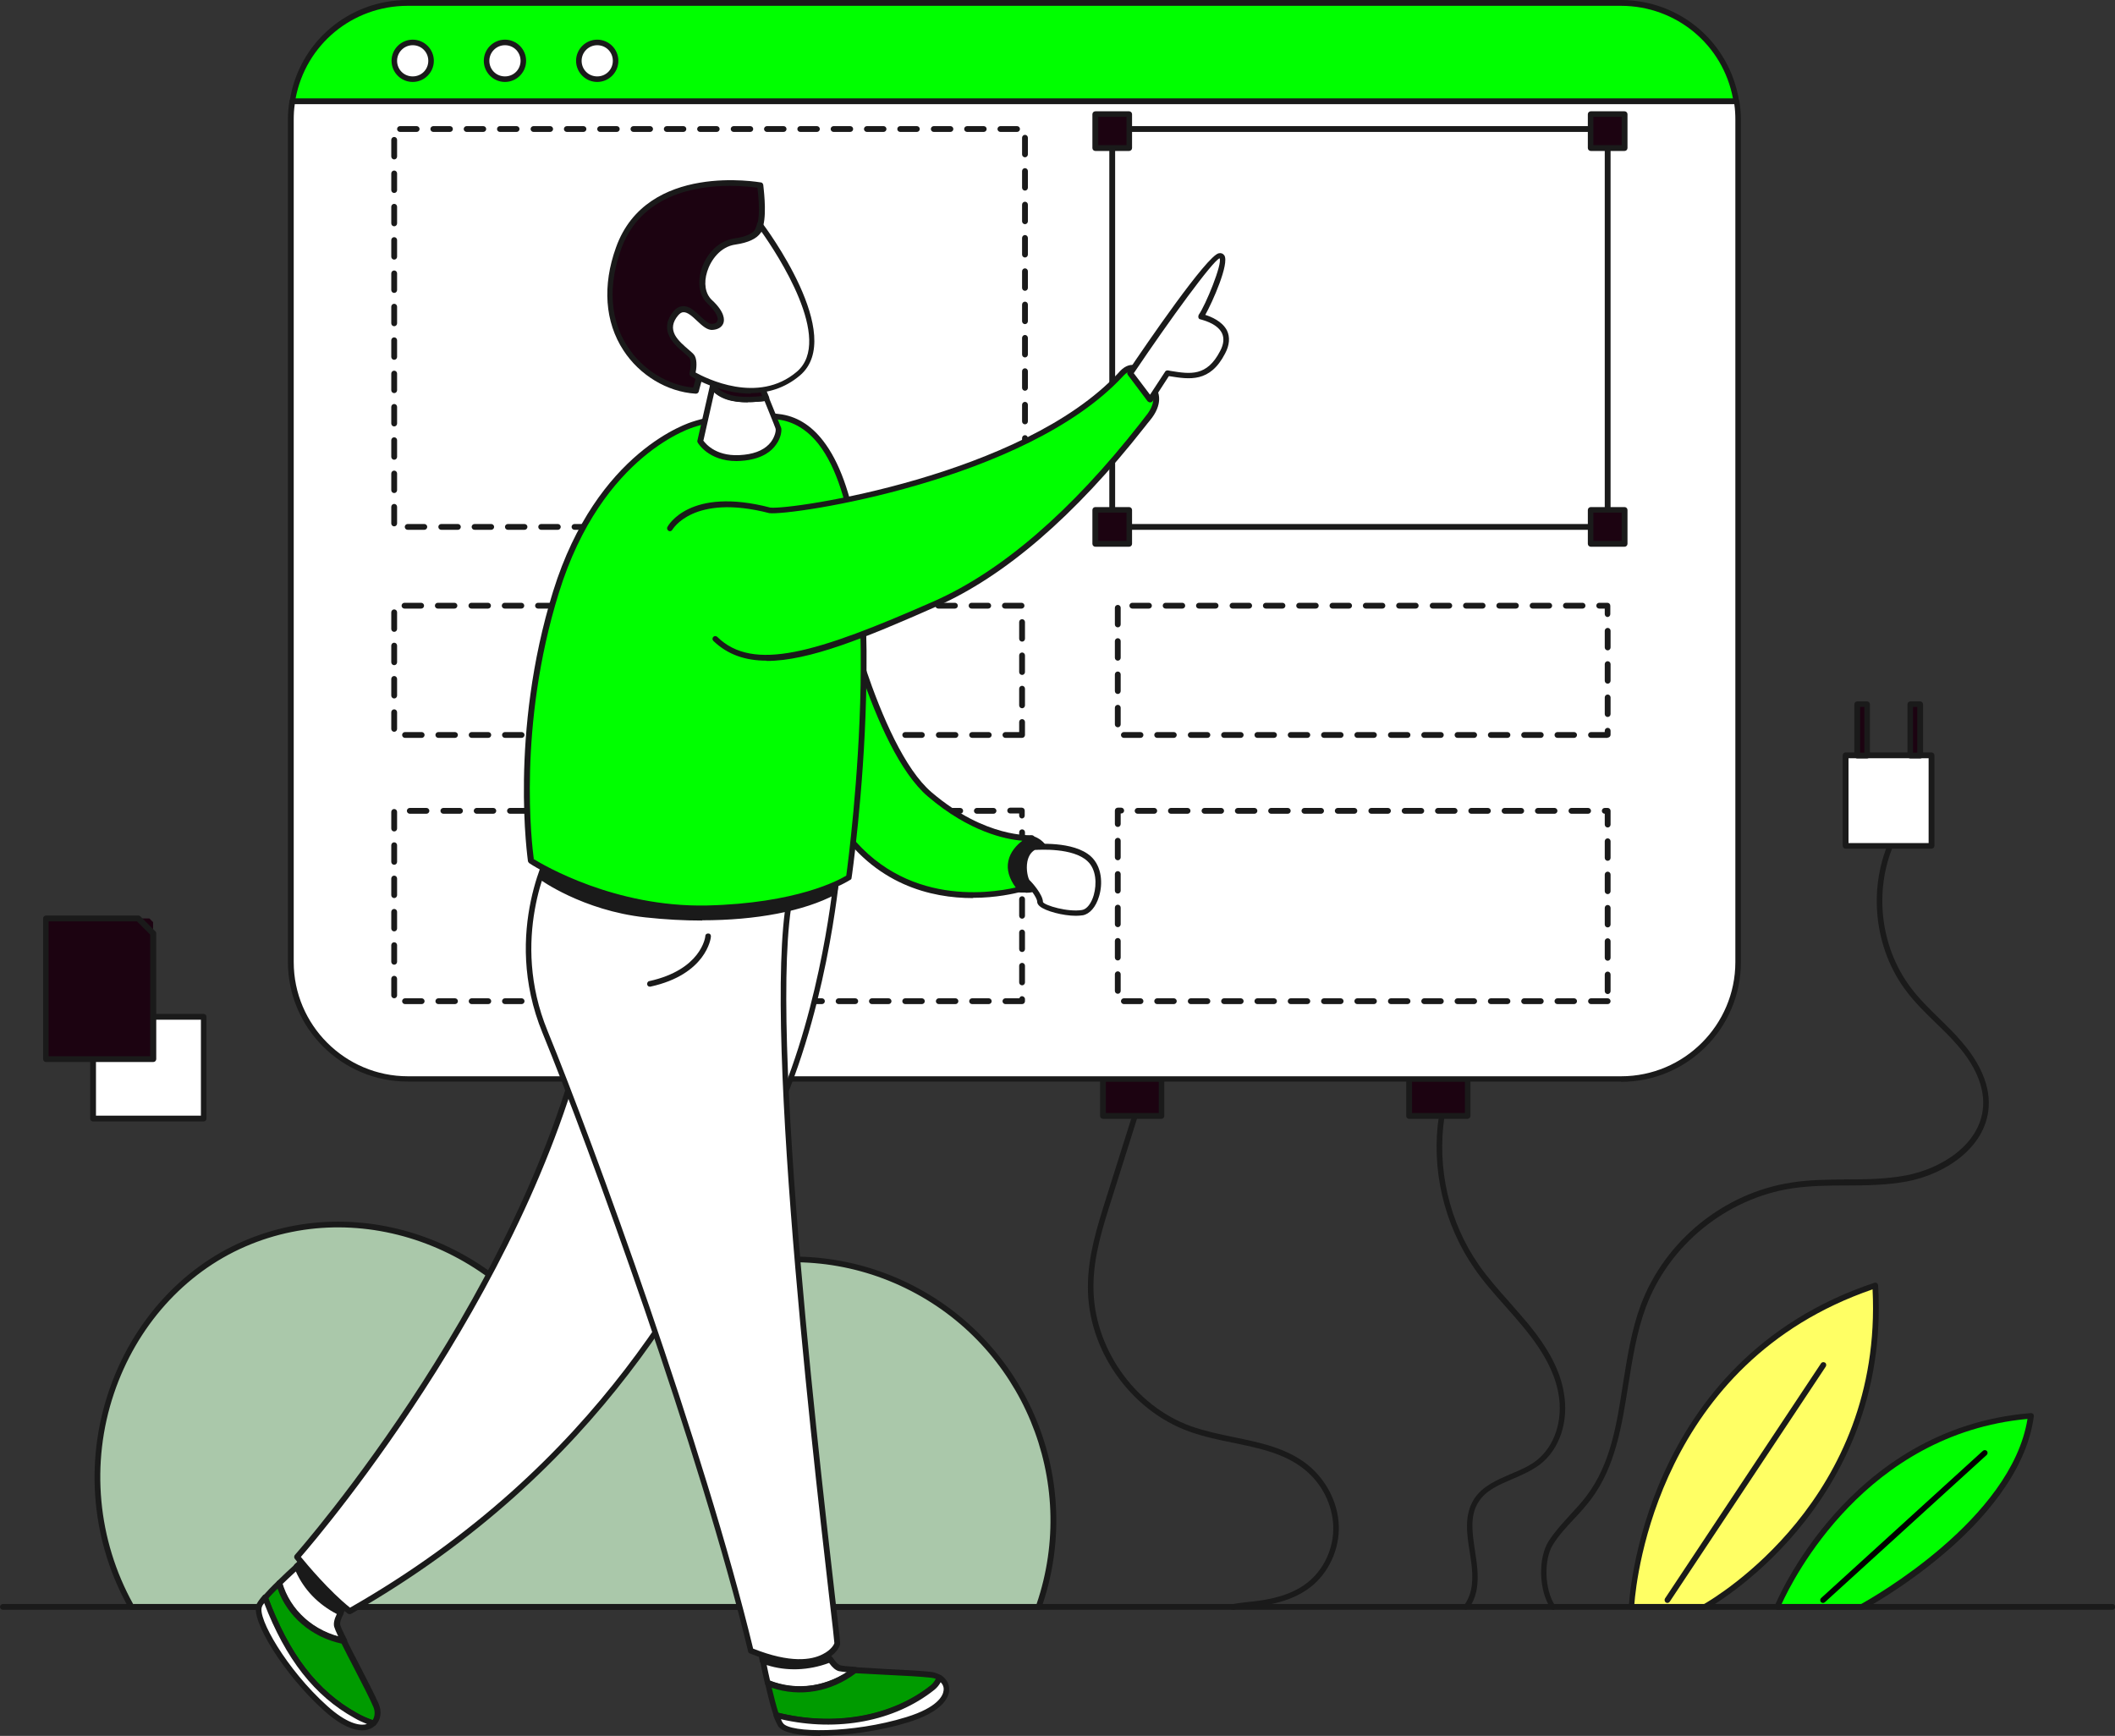<?xml version="1.0" encoding="UTF-8"?>
<svg id="Ebene_1" xmlns="http://www.w3.org/2000/svg" width="800" height="656.6" version="1.1" viewBox="0 0 800 656.6">
  <rect x="0" y="0" width="800" height="656.6" fill="#333333" stroke="none"/>
  <!-- Generator: Adobe Illustrator 29.3.0, SVG Export Plug-In . SVG Version: 2.1.0 Build 146)  -->
  <defs>
    <style>
      .st0 {
        fill: #1c0311;
      }

      .st1 {
        fill: lime;
      }

      .st2 {
        fill: #009b00;
      }

      .st3 {
        fill: #fff;
      }

      .st4 {
        fill: #aac8aa;
      }

      .st5 {
        fill: #ffff64;
      }

      .st6 {
        fill: #1a1a1a;
      }
    </style>
  </defs>
  <path class="st6" d="M798.9,608.9H1.1c-.6,0-1.1-.5-1.1-1.1s.5-1.1,1.1-1.1h797.9c.6,0,1.1.5,1.1,1.1s-.5,1.1-1.1,1.1Z"/>
  <g>
    <path class="st4" d="M49.7,607.8h343.1c16.5-47.2-5.2-99.8-50-121.6-44.3-21.5-98.5-6.7-125.8,34.7-22.9-49-79.9-69.9-124.7-50.5-49,21.2-71.8,85.6-42.6,137.4Z"/>
    <path class="st6" d="M392.9,608.9H49.7c-.4,0-.7-.2-.9-.5-14.1-24.9-16.9-54.8-7.7-82,8.7-25.9,27.3-46.7,50.9-56.9,46.3-20.1,102.1,2.1,125.3,49.3,27.9-40.7,81.7-55.1,126.1-33.5,45.5,22.1,67.3,75,50.5,122.9-.2.4-.6.7-1,.7ZM50.4,606.7h341.7c15.9-46.7-5.4-98-49.7-119.5-44-21.4-97.5-6.6-124.4,34.4-.2.3-.6.5-1,.5-.4,0-.7-.3-.9-.6-22.2-47.4-77.5-69.9-123.3-50-23.1,10-41.2,30.3-49.7,55.6-8.9,26.4-6.2,55.4,7.3,79.7Z"/>
  </g>
  <g>
    <path class="st6" d="M554.6,608.9c-.2,0-.4,0-.6-.2-.5-.3-.6-1-.2-1.5.9-1.2,1.6-2.6,2.1-4,1.7-5,.9-10.7,0-16.3-1.1-6.8-2.1-13.8,1.6-19.8,3.2-5,8.7-7.3,14-9.6,3.4-1.4,6.9-2.9,9.7-5.1,6.8-5.3,10.1-15.2,8.3-25.2-1.4-7.9-5.6-15.9-13.1-25-2.2-2.7-4.6-5.4-7-8.1-4-4.5-8.2-9.2-11.7-14.3-11.6-16.7-16.5-37.8-13.4-57.9l.3-1.6c.1-.6.7-1,1.2-.9.6,0,1,.7.9,1.2l-.3,1.6c-3,19.6,1.7,40.1,13,56.3,3.5,5,7.6,9.6,11.6,14.1,2.3,2.6,4.7,5.4,7,8.1,7.8,9.5,12.1,17.7,13.5,26,2,10.9-1.6,21.6-9.1,27.3-3.1,2.3-6.7,3.9-10.2,5.4-5.2,2.2-10.2,4.3-13,8.8-3.3,5.2-2.3,11.6-1.3,18.3.9,5.8,1.8,11.8,0,17.3-.5,1.6-1.3,3.1-2.3,4.5-.2.3-.5.4-.9.4Z"/>
    <path class="st6" d="M466.3,608.9c-.5,0-1-.4-1.1-.9-.1-.6.3-1.1.9-1.2,2-.4,3.8-.6,5.5-.8,7.6-.7,16.2-2.2,22.7-7.2,6.4-4.9,10.3-13.2,10-21.6-.3-8.1-4.3-16.1-10.9-21.4-7.6-6.1-17-8-27.1-10.1-5.5-1.1-11.1-2.3-16.4-4.2-22.4-8-38.6-31.1-38.4-54.9,0-11.7,3.6-22.9,7-33.7l11.7-37.1c.2-.6.8-.9,1.3-.7.6.2.9.8.7,1.3l-11.7,37.1c-3.4,10.7-6.9,21.7-6.9,33.1-.1,22.9,15.4,45.2,37,52.9,5.1,1.8,10.7,3,16.1,4.1,9.8,2,20,4.1,28,10.5,7,5.7,11.4,14.3,11.7,23,.3,9-3.9,18-10.8,23.3-7,5.4-16,6.9-23.8,7.7-1.7.2-3.4.4-5.4.8,0,0-.1,0-.2,0Z"/>
    <g>
      <rect class="st0" x="417.2" y="408.1" width="22.1" height="14"/>
      <path class="st6" d="M439.3,423.2h-22.1c-.6,0-1.1-.5-1.1-1.1v-14c0-.6.5-1.1,1.1-1.1h22.1c.6,0,1.1.5,1.1,1.1v14c0,.6-.5,1.1-1.1,1.1ZM418.3,421h20v-11.9h-20v11.9Z"/>
    </g>
    <g>
      <rect class="st0" x="533" y="408.1" width="22.1" height="14"/>
      <path class="st6" d="M555.1,423.2h-22.1c-.6,0-1.1-.5-1.1-1.1v-14c0-.6.5-1.1,1.1-1.1h22.1c.6,0,1.1.5,1.1,1.1v14c0,.6-.5,1.1-1.1,1.1ZM534.1,421h20v-11.9h-20v11.9Z"/>
    </g>
    <g>
      <path class="st1" d="M613.1,1.1H154.2c-22.1,0-40.3,16.1-43.7,37.3h546.2c-3.3-21.1-21.6-37.3-43.7-37.3Z"/>
      <path class="st6" d="M656.8,39.4H110.6c-.3,0-.6-.1-.8-.4s-.3-.6-.2-.9C113,16.1,131.8,0,154.2,0h458.9c22.4,0,41.2,16.1,44.7,38.2,0,.3,0,.6-.2.9-.2.2-.5.4-.8.4ZM111.8,37.3h543.7c-3.8-20.4-21.5-35.1-42.4-35.1H154.2c-20.9,0-38.6,14.7-42.4,35.1Z"/>
    </g>
    <g>
      <path class="st3" d="M110.6,38.3c-.4,2.3-.5,4.6-.5,7v318.6c0,24.4,19.8,44.2,44.2,44.2h458.9c24.4,0,44.2-19.8,44.2-44.2V45.3c0-2.4-.2-4.7-.5-7H110.6Z"/>
      <path class="st6" d="M613.1,409.1H154.2c-25,0-45.3-20.3-45.3-45.3V45.3c0-2.4.2-4.8.6-7.1,0-.5.5-.9,1.1-.9h546.2c.5,0,1,.4,1.1.9.4,2.4.6,4.8.6,7.1v318.6c0,25-20.3,45.3-45.3,45.3ZM111.5,39.4c-.3,2-.4,3.9-.4,5.9v318.6c0,23.8,19.4,43.2,43.2,43.2h458.9c23.8,0,43.2-19.4,43.2-43.2V45.3c0-1.9-.1-3.9-.4-5.9H111.5Z"/>
    </g>
    <g>
      <circle class="st3" cx="156.1" cy="23" r="7"/>
      <path class="st6" d="M156.1,31c-4.4,0-8-3.6-8-8s3.6-8,8-8,8,3.6,8,8-3.6,8-8,8ZM156.1,17.1c-3.2,0-5.9,2.6-5.9,5.9s2.6,5.9,5.9,5.9,5.9-2.6,5.9-5.9-2.6-5.9-5.9-5.9Z"/>
    </g>
    <g>
      <circle class="st3" cx="191" cy="23" r="7"/>
      <path class="st6" d="M191,31c-4.4,0-8-3.6-8-8s3.6-8,8-8,8,3.6,8,8-3.6,8-8,8ZM191,17.1c-3.2,0-5.9,2.6-5.9,5.9s2.6,5.9,5.9,5.9,5.9-2.6,5.9-5.9-2.6-5.9-5.9-5.9Z"/>
    </g>
    <g>
      <circle class="st3" cx="225.9" cy="23" r="7"/>
      <path class="st6" d="M225.9,31c-4.4,0-8-3.6-8-8s3.6-8,8-8,8,3.6,8,8-3.6,8-8,8ZM225.9,17.1c-3.2,0-5.9,2.6-5.9,5.9s2.6,5.9,5.9,5.9,5.9-2.6,5.9-5.9-2.6-5.9-5.9-5.9Z"/>
    </g>
    <g>
      <rect class="st3" x="420.7" y="48.8" width="187.4" height="150.5"/>
      <path class="st6" d="M608.1,200.4h-187.4c-.6,0-1.1-.5-1.1-1.1V48.8c0-.6.5-1.1,1.1-1.1h187.4c.6,0,1.1.5,1.1,1.1v150.5c0,.6-.5,1.1-1.1,1.1ZM421.8,198.2h185.2V49.9h-185.2v148.4Z"/>
    </g>
    <g>
      <rect class="st0" x="414.3" y="43.2" width="12.8" height="12.8"/>
      <path class="st6" d="M427.1,57.1h-12.8c-.6,0-1.1-.5-1.1-1.1v-12.8c0-.6.5-1.1,1.1-1.1h12.8c.6,0,1.1.5,1.1,1.1v12.8c0,.6-.5,1.1-1.1,1.1ZM415.4,54.9h10.7v-10.7h-10.7v10.7Z"/>
    </g>
    <g>
      <rect class="st0" x="601.7" y="43.2" width="12.8" height="12.8"/>
      <path class="st6" d="M614.5,57.1h-12.8c-.6,0-1.1-.5-1.1-1.1v-12.8c0-.6.5-1.1,1.1-1.1h12.8c.6,0,1.1.5,1.1,1.1v12.8c0,.6-.5,1.1-1.1,1.1ZM602.7,54.9h10.7v-10.7h-10.7v10.7Z"/>
    </g>
    <g>
      <rect class="st0" x="414.3" y="192.9" width="12.8" height="12.8"/>
      <path class="st6" d="M427.1,206.8h-12.8c-.6,0-1.1-.5-1.1-1.1v-12.8c0-.6.5-1.1,1.1-1.1h12.8c.6,0,1.1.5,1.1,1.1v12.8c0,.6-.5,1.1-1.1,1.1ZM415.4,204.6h10.7v-10.7h-10.7v10.7Z"/>
    </g>
    <g>
      <rect class="st0" x="601.7" y="192.9" width="12.8" height="12.8"/>
      <path class="st6" d="M614.5,206.8h-12.8c-.6,0-1.1-.5-1.1-1.1v-12.8c0-.6.5-1.1,1.1-1.1h12.8c.6,0,1.1.5,1.1,1.1v12.8c0,.6-.5,1.1-1.1,1.1ZM602.7,204.6h10.7v-10.7h-10.7v10.7Z"/>
    </g>
    <path class="st6" d="M387.7,200.4h-6.3c-.6,0-1.1-.5-1.1-1.1s.5-1.1,1.1-1.1h5.8c-.4-.2-.6-.5-.6-1v-6.3c0-.6.5-1.1,1.1-1.1s1.1.5,1.1,1.1v6.3c0,.5-.3.9-.7,1,.4.1.7.5.7,1s-.5,1.1-1.1,1.1ZM375,200.4h-6.3c-.6,0-1.1-.5-1.1-1.1s.5-1.1,1.1-1.1h6.3c.6,0,1.1.5,1.1,1.1s-.5,1.1-1.1,1.1ZM362.4,200.4h-6.3c-.6,0-1.1-.5-1.1-1.1s.5-1.1,1.1-1.1h6.3c.6,0,1.1.5,1.1,1.1s-.5,1.1-1.1,1.1ZM349.8,200.4h-6.3c-.6,0-1.1-.5-1.1-1.1s.5-1.1,1.1-1.1h6.3c.6,0,1.1.5,1.1,1.1s-.5,1.1-1.1,1.1ZM337.2,200.4h-6.3c-.6,0-1.1-.5-1.1-1.1s.5-1.1,1.1-1.1h6.3c.6,0,1.1.5,1.1,1.1s-.5,1.1-1.1,1.1ZM324.6,200.4h-6.3c-.6,0-1.1-.5-1.1-1.1s.5-1.1,1.1-1.1h6.3c.6,0,1.1.5,1.1,1.1s-.5,1.1-1.1,1.1ZM312,200.4h-6.3c-.6,0-1.1-.5-1.1-1.1s.5-1.1,1.1-1.1h6.3c.6,0,1.1.5,1.1,1.1s-.5,1.1-1.1,1.1ZM299.3,200.4h-6.3c-.6,0-1.1-.5-1.1-1.1s.5-1.1,1.1-1.1h6.3c.6,0,1.1.5,1.1,1.1s-.5,1.1-1.1,1.1ZM286.7,200.4h-6.3c-.6,0-1.1-.5-1.1-1.1s.5-1.1,1.1-1.1h6.3c.6,0,1.1.5,1.1,1.1s-.5,1.1-1.1,1.1ZM274.1,200.4h-6.3c-.6,0-1.1-.5-1.1-1.1s.5-1.1,1.1-1.1h6.3c.6,0,1.1.5,1.1,1.1s-.5,1.1-1.1,1.1ZM261.5,200.4h-6.3c-.6,0-1.1-.5-1.1-1.1s.5-1.1,1.1-1.1h6.3c.6,0,1.1.5,1.1,1.1s-.5,1.1-1.1,1.1ZM248.9,200.4h-6.3c-.6,0-1.1-.5-1.1-1.1s.5-1.1,1.1-1.1h6.3c.6,0,1.1.5,1.1,1.1s-.5,1.1-1.1,1.1ZM236.2,200.4h-6.3c-.6,0-1.1-.5-1.1-1.1s.5-1.1,1.1-1.1h6.3c.6,0,1.1.5,1.1,1.1s-.5,1.1-1.1,1.1ZM223.6,200.4h-6.3c-.6,0-1.1-.5-1.1-1.1s.5-1.1,1.1-1.1h6.3c.6,0,1.1.5,1.1,1.1s-.5,1.1-1.1,1.1ZM211,200.4h-6.3c-.6,0-1.1-.5-1.1-1.1s.5-1.1,1.1-1.1h6.3c.6,0,1.1.5,1.1,1.1s-.5,1.1-1.1,1.1ZM198.4,200.4h-6.3c-.6,0-1.1-.5-1.1-1.1s.5-1.1,1.1-1.1h6.3c.6,0,1.1.5,1.1,1.1s-.5,1.1-1.1,1.1ZM185.8,200.4h-6.3c-.6,0-1.1-.5-1.1-1.1s.5-1.1,1.1-1.1h6.3c.6,0,1.1.5,1.1,1.1s-.5,1.1-1.1,1.1ZM173.2,200.4h-6.3c-.6,0-1.1-.5-1.1-1.1s.5-1.1,1.1-1.1h6.3c.6,0,1.1.5,1.1,1.1s-.5,1.1-1.1,1.1ZM160.5,200.4h-6.3c-.6,0-1.1-.5-1.1-1.1s.5-1.1,1.1-1.1h6.3c.6,0,1.1.5,1.1,1.1s-.5,1.1-1.1,1.1ZM149.1,199.1c-.6,0-1.1-.5-1.1-1.1v-6.3c0-.6.5-1.1,1.1-1.1s1.1.5,1.1,1.1v6.3c0,.6-.5,1.1-1.1,1.1ZM149.1,186.5c-.6,0-1.1-.5-1.1-1.1v-6.3c0-.6.5-1.1,1.1-1.1s1.1.5,1.1,1.1v6.3c0,.6-.5,1.1-1.1,1.1ZM387.7,185.7c-.6,0-1.1-.5-1.1-1.1v-6.3c0-.6.5-1.1,1.1-1.1s1.1.5,1.1,1.1v6.3c0,.6-.5,1.1-1.1,1.1ZM149.1,173.9c-.6,0-1.1-.5-1.1-1.1v-6.3c0-.6.5-1.1,1.1-1.1s1.1.5,1.1,1.1v6.3c0,.6-.5,1.1-1.1,1.1ZM387.7,173.1c-.6,0-1.1-.5-1.1-1.1v-6.3c0-.6.5-1.1,1.1-1.1s1.1.5,1.1,1.1v6.3c0,.6-.5,1.1-1.1,1.1ZM149.1,161.3c-.6,0-1.1-.5-1.1-1.1v-6.3c0-.6.5-1.1,1.1-1.1s1.1.5,1.1,1.1v6.3c0,.6-.5,1.1-1.1,1.1ZM387.7,160.5c-.6,0-1.1-.5-1.1-1.1v-6.3c0-.6.5-1.1,1.1-1.1s1.1.5,1.1,1.1v6.3c0,.6-.5,1.1-1.1,1.1ZM149.1,148.7c-.6,0-1.1-.5-1.1-1.1v-6.3c0-.6.5-1.1,1.1-1.1s1.1.5,1.1,1.1v6.3c0,.6-.5,1.1-1.1,1.1ZM387.7,147.8c-.6,0-1.1-.5-1.1-1.1v-6.3c0-.6.5-1.1,1.1-1.1s1.1.5,1.1,1.1v6.3c0,.6-.5,1.1-1.1,1.1ZM149.1,136.1c-.6,0-1.1-.5-1.1-1.1v-6.3c0-.6.5-1.1,1.1-1.1s1.1.5,1.1,1.1v6.3c0,.6-.5,1.1-1.1,1.1ZM387.7,135.2c-.6,0-1.1-.5-1.1-1.1v-6.3c0-.6.5-1.1,1.1-1.1s1.1.5,1.1,1.1v6.3c0,.6-.5,1.1-1.1,1.1ZM149.1,123.4c-.6,0-1.1-.5-1.1-1.1v-6.3c0-.6.5-1.1,1.1-1.1s1.1.5,1.1,1.1v6.3c0,.6-.5,1.1-1.1,1.1ZM387.7,122.6c-.6,0-1.1-.5-1.1-1.1v-6.3c0-.6.5-1.1,1.1-1.1s1.1.5,1.1,1.1v6.3c0,.6-.5,1.1-1.1,1.1ZM149.1,110.8c-.6,0-1.1-.5-1.1-1.1v-6.3c0-.6.5-1.1,1.1-1.1s1.1.5,1.1,1.1v6.3c0,.6-.5,1.1-1.1,1.1ZM387.7,110c-.6,0-1.1-.5-1.1-1.1v-6.3c0-.6.5-1.1,1.1-1.1s1.1.5,1.1,1.1v6.3c0,.6-.5,1.1-1.1,1.1ZM149.1,98.2c-.6,0-1.1-.5-1.1-1.1v-6.3c0-.6.5-1.1,1.1-1.1s1.1.5,1.1,1.1v6.3c0,.6-.5,1.1-1.1,1.1ZM387.7,97.4c-.6,0-1.1-.5-1.1-1.1v-6.3c0-.6.5-1.1,1.1-1.1s1.1.5,1.1,1.1v6.3c0,.6-.5,1.1-1.1,1.1ZM149.1,85.6c-.6,0-1.1-.5-1.1-1.1v-6.3c0-.6.5-1.1,1.1-1.1s1.1.5,1.1,1.1v6.3c0,.6-.5,1.1-1.1,1.1ZM387.7,84.8c-.6,0-1.1-.5-1.1-1.1v-6.3c0-.6.5-1.1,1.1-1.1s1.1.5,1.1,1.1v6.3c0,.6-.5,1.1-1.1,1.1ZM149.1,73c-.6,0-1.1-.5-1.1-1.1v-6.3c0-.6.5-1.1,1.1-1.1s1.1.5,1.1,1.1v6.3c0,.6-.5,1.1-1.1,1.1ZM387.7,72.1c-.6,0-1.1-.5-1.1-1.1v-6.3c0-.6.5-1.1,1.1-1.1s1.1.5,1.1,1.1v6.3c0,.6-.5,1.1-1.1,1.1ZM149.1,60.3c-.6,0-1.1-.5-1.1-1.1v-6.3c0-.6.5-1.1,1.1-1.1s1.1.5,1.1,1.1v6.3c0,.6-.5,1.1-1.1,1.1ZM387.7,59.5c-.6,0-1.1-.5-1.1-1.1v-6.3c0-.6.5-1.1,1.1-1.1s1.1.5,1.1,1.1v6.3c0,.6-.5,1.1-1.1,1.1ZM384.7,49.9h-6.3c-.6,0-1.1-.5-1.1-1.1s.5-1.1,1.1-1.1h6.3c.6,0,1.1.5,1.1,1.1s-.5,1.1-1.1,1.1ZM372.1,49.9h-6.3c-.6,0-1.1-.5-1.1-1.1s.5-1.1,1.1-1.1h6.3c.6,0,1.1.5,1.1,1.1s-.5,1.1-1.1,1.1ZM359.5,49.9h-6.3c-.6,0-1.1-.5-1.1-1.1s.5-1.1,1.1-1.1h6.3c.6,0,1.1.5,1.1,1.1s-.5,1.1-1.1,1.1ZM346.8,49.9h-6.3c-.6,0-1.1-.5-1.1-1.1s.5-1.1,1.1-1.1h6.3c.6,0,1.1.5,1.1,1.1s-.5,1.1-1.1,1.1ZM334.2,49.9h-6.3c-.6,0-1.1-.5-1.1-1.1s.5-1.1,1.1-1.1h6.3c.6,0,1.1.5,1.1,1.1s-.5,1.1-1.1,1.1ZM321.6,49.9h-6.3c-.6,0-1.1-.5-1.1-1.1s.5-1.1,1.1-1.1h6.3c.6,0,1.1.5,1.1,1.1s-.5,1.1-1.1,1.1ZM309,49.9h-6.3c-.6,0-1.1-.5-1.1-1.1s.5-1.1,1.1-1.1h6.3c.6,0,1.1.5,1.1,1.1s-.5,1.1-1.1,1.1ZM296.4,49.9h-6.3c-.6,0-1.1-.5-1.1-1.1s.5-1.1,1.1-1.1h6.3c.6,0,1.1.5,1.1,1.1s-.5,1.1-1.1,1.1ZM283.8,49.9h-6.3c-.6,0-1.1-.5-1.1-1.1s.5-1.1,1.1-1.1h6.3c.6,0,1.1.5,1.1,1.1s-.5,1.1-1.1,1.1ZM271.1,49.9h-6.3c-.6,0-1.1-.5-1.1-1.1s.5-1.1,1.1-1.1h6.3c.6,0,1.1.5,1.1,1.1s-.5,1.1-1.1,1.1ZM258.5,49.9h-6.3c-.6,0-1.1-.5-1.1-1.1s.5-1.1,1.1-1.1h6.3c.6,0,1.1.5,1.1,1.1s-.5,1.1-1.1,1.1ZM245.9,49.9h-6.3c-.6,0-1.1-.5-1.1-1.1s.5-1.1,1.1-1.1h6.3c.6,0,1.1.5,1.1,1.1s-.5,1.1-1.1,1.1ZM233.3,49.9h-6.3c-.6,0-1.1-.5-1.1-1.1s.5-1.1,1.1-1.1h6.3c.6,0,1.1.5,1.1,1.1s-.5,1.1-1.1,1.1ZM220.7,49.9h-6.3c-.6,0-1.1-.5-1.1-1.1s.5-1.1,1.1-1.1h6.3c.6,0,1.1.5,1.1,1.1s-.5,1.1-1.1,1.1ZM208.1,49.9h-6.3c-.6,0-1.1-.5-1.1-1.1s.5-1.1,1.1-1.1h6.3c.6,0,1.1.5,1.1,1.1s-.5,1.1-1.1,1.1ZM195.4,49.9h-6.3c-.6,0-1.1-.5-1.1-1.1s.5-1.1,1.1-1.1h6.3c.6,0,1.1.5,1.1,1.1s-.5,1.1-1.1,1.1ZM182.8,49.9h-6.3c-.6,0-1.1-.5-1.1-1.1s.5-1.1,1.1-1.1h6.3c.6,0,1.1.5,1.1,1.1s-.5,1.1-1.1,1.1ZM170.2,49.9h-6.3c-.6,0-1.1-.5-1.1-1.1s.5-1.1,1.1-1.1h6.3c.6,0,1.1.5,1.1,1.1s-.5,1.1-1.1,1.1ZM157.6,49.9h-6.3c-.6,0-1.1-.5-1.1-1.1s.5-1.1,1.1-1.1h6.3c.6,0,1.1.5,1.1,1.1s-.5,1.1-1.1,1.1Z"/>
    <path class="st6" d="M608.1,279.1h-6.3c-.6,0-1.1-.5-1.1-1.1s.5-1.1,1.1-1.1h5.2v-.5c0-.6.5-1.1,1.1-1.1s1.1.5,1.1,1.1v1.5c0,.6-.5,1.1-1.1,1.1ZM595.4,279.1h-6.3c-.6,0-1.1-.5-1.1-1.1s.5-1.1,1.1-1.1h6.3c.6,0,1.1.5,1.1,1.1s-.5,1.1-1.1,1.1ZM582.8,279.1h-6.3c-.6,0-1.1-.5-1.1-1.1s.5-1.1,1.1-1.1h6.3c.6,0,1.1.5,1.1,1.1s-.5,1.1-1.1,1.1ZM570.2,279.1h-6.3c-.6,0-1.1-.5-1.1-1.1s.5-1.1,1.1-1.1h6.3c.6,0,1.1.5,1.1,1.1s-.5,1.1-1.1,1.1ZM557.6,279.1h-6.3c-.6,0-1.1-.5-1.1-1.1s.5-1.1,1.1-1.1h6.3c.6,0,1.1.5,1.1,1.1s-.5,1.1-1.1,1.1ZM545,279.1h-6.3c-.6,0-1.1-.5-1.1-1.1s.5-1.1,1.1-1.1h6.3c.6,0,1.1.5,1.1,1.1s-.5,1.1-1.1,1.1ZM532.4,279.1h-6.3c-.6,0-1.1-.5-1.1-1.1s.5-1.1,1.1-1.1h6.3c.6,0,1.1.5,1.1,1.1s-.5,1.1-1.1,1.1ZM519.7,279.1h-6.3c-.6,0-1.1-.5-1.1-1.1s.5-1.1,1.1-1.1h6.3c.6,0,1.1.5,1.1,1.1s-.5,1.1-1.1,1.1ZM507.1,279.1h-6.3c-.6,0-1.1-.5-1.1-1.1s.5-1.1,1.1-1.1h6.3c.6,0,1.1.5,1.1,1.1s-.5,1.1-1.1,1.1ZM494.5,279.1h-6.3c-.6,0-1.1-.5-1.1-1.1s.5-1.1,1.1-1.1h6.3c.6,0,1.1.5,1.1,1.1s-.5,1.1-1.1,1.1ZM481.9,279.1h-6.3c-.6,0-1.1-.5-1.1-1.1s.5-1.1,1.1-1.1h6.3c.6,0,1.1.5,1.1,1.1s-.5,1.1-1.1,1.1ZM469.3,279.1h-6.3c-.6,0-1.1-.5-1.1-1.1s.5-1.1,1.1-1.1h6.3c.6,0,1.1.5,1.1,1.1s-.5,1.1-1.1,1.1ZM456.7,279.1h-6.3c-.6,0-1.1-.5-1.1-1.1s.5-1.1,1.1-1.1h6.3c.6,0,1.1.5,1.1,1.1s-.5,1.1-1.1,1.1ZM444,279.1h-6.3c-.6,0-1.1-.5-1.1-1.1s.5-1.1,1.1-1.1h6.3c.6,0,1.1.5,1.1,1.1s-.5,1.1-1.1,1.1ZM431.4,279.1h-6.3c-.6,0-1.1-.5-1.1-1.1s.5-1.1,1.1-1.1h6.3c.6,0,1.1.5,1.1,1.1s-.5,1.1-1.1,1.1ZM422.8,275.1c-.6,0-1.1-.5-1.1-1.1v-6.3c0-.6.5-1.1,1.1-1.1s1.1.5,1.1,1.1v6.3c0,.6-.5,1.1-1.1,1.1ZM608.1,271.2c-.6,0-1.1-.5-1.1-1.1v-6.3c0-.6.5-1.1,1.1-1.1s1.1.5,1.1,1.1v6.3c0,.6-.5,1.1-1.1,1.1ZM422.8,262.5c-.6,0-1.1-.5-1.1-1.1v-6.3c0-.6.5-1.1,1.1-1.1s1.1.5,1.1,1.1v6.3c0,.6-.5,1.1-1.1,1.1ZM608.1,258.6c-.6,0-1.1-.5-1.1-1.1v-6.3c0-.6.5-1.1,1.1-1.1s1.1.5,1.1,1.1v6.3c0,.6-.5,1.1-1.1,1.1ZM422.8,249.9c-.6,0-1.1-.5-1.1-1.1v-6.3c0-.6.5-1.1,1.1-1.1s1.1.5,1.1,1.1v6.3c0,.6-.5,1.1-1.1,1.1ZM608.1,246c-.6,0-1.1-.5-1.1-1.1v-6.3c0-.6.5-1.1,1.1-1.1s1.1.5,1.1,1.1v6.3c0,.6-.5,1.1-1.1,1.1ZM422.8,237.3c-.6,0-1.1-.5-1.1-1.1v-6.3c0-.6.5-1.1,1.1-1.1s1.1.5,1.1,1.1v6.3c0,.6-.5,1.1-1.1,1.1ZM608.1,233.4c-.6,0-1.1-.5-1.1-1.1v-2.1h-2.1c-.6,0-1.1-.5-1.1-1.1s.5-1.1,1.1-1.1h3.1c.6,0,1.1.5,1.1,1.1v3.2c0,.6-.5,1.1-1.1,1.1ZM598.6,230.2h-6.3c-.6,0-1.1-.5-1.1-1.1s.5-1.1,1.1-1.1h6.3c.6,0,1.1.5,1.1,1.1s-.5,1.1-1.1,1.1ZM586,230.2h-6.3c-.6,0-1.1-.5-1.1-1.1s.5-1.1,1.1-1.1h6.3c.6,0,1.1.5,1.1,1.1s-.5,1.1-1.1,1.1ZM573.4,230.2h-6.3c-.6,0-1.1-.5-1.1-1.1s.5-1.1,1.1-1.1h6.3c.6,0,1.1.5,1.1,1.1s-.5,1.1-1.1,1.1ZM560.8,230.2h-6.3c-.6,0-1.1-.5-1.1-1.1s.5-1.1,1.1-1.1h6.3c.6,0,1.1.5,1.1,1.1s-.5,1.1-1.1,1.1ZM548.2,230.2h-6.3c-.6,0-1.1-.5-1.1-1.1s.5-1.1,1.1-1.1h6.3c.6,0,1.1.5,1.1,1.1s-.5,1.1-1.1,1.1ZM535.5,230.2h-6.3c-.6,0-1.1-.5-1.1-1.1s.5-1.1,1.1-1.1h6.3c.6,0,1.1.5,1.1,1.1s-.5,1.1-1.1,1.1ZM522.9,230.2h-6.3c-.6,0-1.1-.5-1.1-1.1s.5-1.1,1.1-1.1h6.3c.6,0,1.1.5,1.1,1.1s-.5,1.1-1.1,1.1ZM510.3,230.2h-6.3c-.6,0-1.1-.5-1.1-1.1s.5-1.1,1.1-1.1h6.3c.6,0,1.1.5,1.1,1.1s-.5,1.1-1.1,1.1ZM497.7,230.2h-6.3c-.6,0-1.1-.5-1.1-1.1s.5-1.1,1.1-1.1h6.3c.6,0,1.1.5,1.1,1.1s-.5,1.1-1.1,1.1ZM485.1,230.2h-6.3c-.6,0-1.1-.5-1.1-1.1s.5-1.1,1.1-1.1h6.3c.6,0,1.1.5,1.1,1.1s-.5,1.1-1.1,1.1ZM472.5,230.2h-6.3c-.6,0-1.1-.5-1.1-1.1s.5-1.1,1.1-1.1h6.3c.6,0,1.1.5,1.1,1.1s-.5,1.1-1.1,1.1ZM459.8,230.2h-6.3c-.6,0-1.1-.5-1.1-1.1s.5-1.1,1.1-1.1h6.3c.6,0,1.1.5,1.1,1.1s-.5,1.1-1.1,1.1ZM447.2,230.2h-6.3c-.6,0-1.1-.5-1.1-1.1s.5-1.1,1.1-1.1h6.3c.6,0,1.1.5,1.1,1.1s-.5,1.1-1.1,1.1ZM434.6,230.2h-6.3c-.6,0-1.1-.5-1.1-1.1s.5-1.1,1.1-1.1h6.3c.6,0,1.1.5,1.1,1.1s-.5,1.1-1.1,1.1Z"/>
    <path class="st6" d="M386.6,279.1h-6.3c-.6,0-1.1-.5-1.1-1.1s.5-1.1,1.1-1.1h5.2v-3.8c0-.6.5-1.1,1.1-1.1s1.1.5,1.1,1.1v4.9c0,.6-.5,1.1-1.1,1.1ZM374,279.1h-6.3c-.6,0-1.1-.5-1.1-1.1s.5-1.1,1.1-1.1h6.3c.6,0,1.1.5,1.1,1.1s-.5,1.1-1.1,1.1ZM361.4,279.1h-6.3c-.6,0-1.1-.5-1.1-1.1s.5-1.1,1.1-1.1h6.3c.6,0,1.1.5,1.1,1.1s-.5,1.1-1.1,1.1ZM348.7,279.1h-6.3c-.6,0-1.1-.5-1.1-1.1s.5-1.1,1.1-1.1h6.3c.6,0,1.1.5,1.1,1.1s-.5,1.1-1.1,1.1ZM336.1,279.1h-6.3c-.6,0-1.1-.5-1.1-1.1s.5-1.1,1.1-1.1h6.3c.6,0,1.1.5,1.1,1.1s-.5,1.1-1.1,1.1ZM323.5,279.1h-6.3c-.6,0-1.1-.5-1.1-1.1s.5-1.1,1.1-1.1h6.3c.6,0,1.1.5,1.1,1.1s-.5,1.1-1.1,1.1ZM310.9,279.1h-6.3c-.6,0-1.1-.5-1.1-1.1s.5-1.1,1.1-1.1h6.3c.6,0,1.1.5,1.1,1.1s-.5,1.1-1.1,1.1ZM298.3,279.1h-6.3c-.6,0-1.1-.5-1.1-1.1s.5-1.1,1.1-1.1h6.3c.6,0,1.1.5,1.1,1.1s-.5,1.1-1.1,1.1ZM285.7,279.1h-6.3c-.6,0-1.1-.5-1.1-1.1s.5-1.1,1.1-1.1h6.3c.6,0,1.1.5,1.1,1.1s-.5,1.1-1.1,1.1ZM273,279.1h-6.3c-.6,0-1.1-.5-1.1-1.1s.5-1.1,1.1-1.1h6.3c.6,0,1.1.5,1.1,1.1s-.5,1.1-1.1,1.1ZM260.4,279.1h-6.3c-.6,0-1.1-.5-1.1-1.1s.5-1.1,1.1-1.1h6.3c.6,0,1.1.5,1.1,1.1s-.5,1.1-1.1,1.1ZM247.8,279.1h-6.3c-.6,0-1.1-.5-1.1-1.1s.5-1.1,1.1-1.1h6.3c.6,0,1.1.5,1.1,1.1s-.5,1.1-1.1,1.1ZM235.2,279.1h-6.3c-.6,0-1.1-.5-1.1-1.1s.5-1.1,1.1-1.1h6.3c.6,0,1.1.5,1.1,1.1s-.5,1.1-1.1,1.1ZM222.6,279.1h-6.3c-.6,0-1.1-.5-1.1-1.1s.5-1.1,1.1-1.1h6.3c.6,0,1.1.5,1.1,1.1s-.5,1.1-1.1,1.1ZM209.9,279.1h-6.3c-.6,0-1.1-.5-1.1-1.1s.5-1.1,1.1-1.1h6.3c.6,0,1.1.5,1.1,1.1s-.5,1.1-1.1,1.1ZM197.3,279.1h-6.3c-.6,0-1.1-.5-1.1-1.1s.5-1.1,1.1-1.1h6.3c.6,0,1.1.5,1.1,1.1s-.5,1.1-1.1,1.1ZM184.7,279.1h-6.3c-.6,0-1.1-.5-1.1-1.1s.5-1.1,1.1-1.1h6.3c.6,0,1.1.5,1.1,1.1s-.5,1.1-1.1,1.1ZM172.1,279.1h-6.3c-.6,0-1.1-.5-1.1-1.1s.5-1.1,1.1-1.1h6.3c.6,0,1.1.5,1.1,1.1s-.5,1.1-1.1,1.1ZM159.5,279.1h-6.3c-.6,0-1.1-.5-1.1-1.1s.5-1.1,1.1-1.1h6.3c.6,0,1.1.5,1.1,1.1s-.5,1.1-1.1,1.1ZM149.1,276.8c-.6,0-1.1-.5-1.1-1.1v-6.3c0-.6.5-1.1,1.1-1.1s1.1.5,1.1,1.1v6.3c0,.6-.5,1.1-1.1,1.1ZM386.6,267.9c-.6,0-1.1-.5-1.1-1.1v-6.3c0-.6.5-1.1,1.1-1.1s1.1.5,1.1,1.1v6.3c0,.6-.5,1.1-1.1,1.1ZM149.1,264.2c-.6,0-1.1-.5-1.1-1.1v-6.3c0-.6.5-1.1,1.1-1.1s1.1.5,1.1,1.1v6.3c0,.6-.5,1.1-1.1,1.1ZM386.6,255.3c-.6,0-1.1-.5-1.1-1.1v-6.3c0-.6.5-1.1,1.1-1.1s1.1.5,1.1,1.1v6.3c0,.6-.5,1.1-1.1,1.1ZM149.1,251.6c-.6,0-1.1-.5-1.1-1.1v-6.3c0-.6.5-1.1,1.1-1.1s1.1.5,1.1,1.1v6.3c0,.6-.5,1.1-1.1,1.1ZM386.6,242.7c-.6,0-1.1-.5-1.1-1.1v-6.3c0-.6.5-1.1,1.1-1.1s1.1.5,1.1,1.1v6.3c0,.6-.5,1.1-1.1,1.1ZM149.1,239c-.6,0-1.1-.5-1.1-1.1v-6.3c0-.6.5-1.1,1.1-1.1s1.1.5,1.1,1.1v6.3c0,.6-.5,1.1-1.1,1.1ZM386.4,230.2h-6.3c-.6,0-1.1-.5-1.1-1.1s.5-1.1,1.1-1.1h6.3c.6,0,1.1.5,1.1,1.1s-.5,1.1-1.1,1.1ZM373.8,230.2h-6.3c-.6,0-1.1-.5-1.1-1.1s.5-1.1,1.1-1.1h6.3c.6,0,1.1.5,1.1,1.1s-.5,1.1-1.1,1.1ZM361.2,230.2h-6.3c-.6,0-1.1-.5-1.1-1.1s.5-1.1,1.1-1.1h6.3c.6,0,1.1.5,1.1,1.1s-.5,1.1-1.1,1.1ZM348.6,230.2h-6.3c-.6,0-1.1-.5-1.1-1.1s.5-1.1,1.1-1.1h6.3c.6,0,1.1.5,1.1,1.1s-.5,1.1-1.1,1.1ZM336,230.2h-6.3c-.6,0-1.1-.5-1.1-1.1s.5-1.1,1.1-1.1h6.3c.6,0,1.1.5,1.1,1.1s-.5,1.1-1.1,1.1ZM323.3,230.2h-6.3c-.6,0-1.1-.5-1.1-1.1s.5-1.1,1.1-1.1h6.3c.6,0,1.1.5,1.1,1.1s-.5,1.1-1.1,1.1ZM310.7,230.2h-6.3c-.6,0-1.1-.5-1.1-1.1s.5-1.1,1.1-1.1h6.3c.6,0,1.1.5,1.1,1.1s-.5,1.1-1.1,1.1ZM298.1,230.2h-6.3c-.6,0-1.1-.5-1.1-1.1s.5-1.1,1.1-1.1h6.3c.6,0,1.1.5,1.1,1.1s-.5,1.1-1.1,1.1ZM285.5,230.2h-6.3c-.6,0-1.1-.5-1.1-1.1s.5-1.1,1.1-1.1h6.3c.6,0,1.1.5,1.1,1.1s-.5,1.1-1.1,1.1ZM272.9,230.2h-6.3c-.6,0-1.1-.5-1.1-1.1s.5-1.1,1.1-1.1h6.3c.6,0,1.1.5,1.1,1.1s-.5,1.1-1.1,1.1ZM260.3,230.2h-6.3c-.6,0-1.1-.5-1.1-1.1s.5-1.1,1.1-1.1h6.3c.6,0,1.1.5,1.1,1.1s-.5,1.1-1.1,1.1ZM247.6,230.2h-6.3c-.6,0-1.1-.5-1.1-1.1s.5-1.1,1.1-1.1h6.3c.6,0,1.1.5,1.1,1.1s-.5,1.1-1.1,1.1ZM235,230.2h-6.3c-.6,0-1.1-.5-1.1-1.1s.5-1.1,1.1-1.1h6.3c.6,0,1.1.5,1.1,1.1s-.5,1.1-1.1,1.1ZM222.4,230.2h-6.3c-.6,0-1.1-.5-1.1-1.1s.5-1.1,1.1-1.1h6.3c.6,0,1.1.5,1.1,1.1s-.5,1.1-1.1,1.1ZM209.8,230.2h-6.3c-.6,0-1.1-.5-1.1-1.1s.5-1.1,1.1-1.1h6.3c.6,0,1.1.5,1.1,1.1s-.5,1.1-1.1,1.1ZM197.2,230.2h-6.3c-.6,0-1.1-.5-1.1-1.1s.5-1.1,1.1-1.1h6.3c.6,0,1.1.5,1.1,1.1s-.5,1.1-1.1,1.1ZM184.6,230.2h-6.3c-.6,0-1.1-.5-1.1-1.1s.5-1.1,1.1-1.1h6.3c.6,0,1.1.5,1.1,1.1s-.5,1.1-1.1,1.1ZM171.9,230.2h-6.3c-.6,0-1.1-.5-1.1-1.1s.5-1.1,1.1-1.1h6.3c.6,0,1.1.5,1.1,1.1s-.5,1.1-1.1,1.1ZM159.3,230.2h-6.3c-.6,0-1.1-.5-1.1-1.1s.5-1.1,1.1-1.1h6.3c.6,0,1.1.5,1.1,1.1s-.5,1.1-1.1,1.1Z"/>
    <path class="st6" d="M608.1,379.8h-6.3c-.6,0-1.1-.5-1.1-1.1s.5-1.1,1.1-1.1h6.3c.6,0,1.1.5,1.1,1.1s-.5,1.1-1.1,1.1ZM595.4,379.8h-6.3c-.6,0-1.1-.5-1.1-1.1s.5-1.1,1.1-1.1h6.3c.6,0,1.1.5,1.1,1.1s-.5,1.1-1.1,1.1ZM582.8,379.8h-6.3c-.6,0-1.1-.5-1.1-1.1s.5-1.1,1.1-1.1h6.3c.6,0,1.1.5,1.1,1.1s-.5,1.1-1.1,1.1ZM570.2,379.8h-6.3c-.6,0-1.1-.5-1.1-1.1s.5-1.1,1.1-1.1h6.3c.6,0,1.1.5,1.1,1.1s-.5,1.1-1.1,1.1ZM557.6,379.8h-6.3c-.6,0-1.1-.5-1.1-1.1s.5-1.1,1.1-1.1h6.3c.6,0,1.1.5,1.1,1.1s-.5,1.1-1.1,1.1ZM545,379.8h-6.3c-.6,0-1.1-.5-1.1-1.1s.5-1.1,1.1-1.1h6.3c.6,0,1.1.5,1.1,1.1s-.5,1.1-1.1,1.1ZM532.4,379.8h-6.3c-.6,0-1.1-.5-1.1-1.1s.5-1.1,1.1-1.1h6.3c.6,0,1.1.5,1.1,1.1s-.5,1.1-1.1,1.1ZM519.7,379.8h-6.3c-.6,0-1.1-.5-1.1-1.1s.5-1.1,1.1-1.1h6.3c.6,0,1.1.5,1.1,1.1s-.5,1.1-1.1,1.1ZM507.1,379.8h-6.3c-.6,0-1.1-.5-1.1-1.1s.5-1.1,1.1-1.1h6.3c.6,0,1.1.5,1.1,1.1s-.5,1.1-1.1,1.1ZM494.5,379.8h-6.3c-.6,0-1.1-.5-1.1-1.1s.5-1.1,1.1-1.1h6.3c.6,0,1.1.5,1.1,1.1s-.5,1.1-1.1,1.1ZM481.9,379.8h-6.3c-.6,0-1.1-.5-1.1-1.1s.5-1.1,1.1-1.1h6.3c.6,0,1.1.5,1.1,1.1s-.5,1.1-1.1,1.1ZM469.3,379.8h-6.3c-.6,0-1.1-.5-1.1-1.1s.5-1.1,1.1-1.1h6.3c.6,0,1.1.5,1.1,1.1s-.5,1.1-1.1,1.1ZM456.7,379.8h-6.3c-.6,0-1.1-.5-1.1-1.1s.5-1.1,1.1-1.1h6.3c.6,0,1.1.5,1.1,1.1s-.5,1.1-1.1,1.1ZM444,379.8h-6.3c-.6,0-1.1-.5-1.1-1.1s.5-1.1,1.1-1.1h6.3c.6,0,1.1.5,1.1,1.1s-.5,1.1-1.1,1.1ZM431.4,379.8h-6.3c-.6,0-1.1-.5-1.1-1.1s.5-1.1,1.1-1.1h6.3c.6,0,1.1.5,1.1,1.1s-.5,1.1-1.1,1.1ZM608.1,376c-.6,0-1.1-.5-1.1-1.1v-6.3c0-.6.5-1.1,1.1-1.1s1.1.5,1.1,1.1v6.3c0,.6-.5,1.1-1.1,1.1ZM422.8,375.9c-.6,0-1.1-.5-1.1-1.1v-6.3c0-.6.5-1.1,1.1-1.1s1.1.5,1.1,1.1v6.3c0,.6-.5,1.1-1.1,1.1ZM608.1,363.4c-.6,0-1.1-.5-1.1-1.1v-6.3c0-.6.5-1.1,1.1-1.1s1.1.5,1.1,1.1v6.3c0,.6-.5,1.1-1.1,1.1ZM422.8,363.3c-.6,0-1.1-.5-1.1-1.1v-6.3c0-.6.5-1.1,1.1-1.1s1.1.5,1.1,1.1v6.3c0,.6-.5,1.1-1.1,1.1ZM608.1,350.8c-.6,0-1.1-.5-1.1-1.1v-6.3c0-.6.5-1.1,1.1-1.1s1.1.5,1.1,1.1v6.3c0,.6-.5,1.1-1.1,1.1ZM422.8,350.7c-.6,0-1.1-.5-1.1-1.1v-6.3c0-.6.5-1.1,1.1-1.1s1.1.5,1.1,1.1v6.3c0,.6-.5,1.1-1.1,1.1ZM608.1,338.2c-.6,0-1.1-.5-1.1-1.1v-6.3c0-.6.5-1.1,1.1-1.1s1.1.5,1.1,1.1v6.3c0,.6-.5,1.1-1.1,1.1ZM422.8,338c-.6,0-1.1-.5-1.1-1.1v-6.3c0-.6.5-1.1,1.1-1.1s1.1.5,1.1,1.1v6.3c0,.6-.5,1.1-1.1,1.1ZM608.1,325.6c-.6,0-1.1-.5-1.1-1.1v-6.3c0-.6.5-1.1,1.1-1.1s1.1.5,1.1,1.1v6.3c0,.6-.5,1.1-1.1,1.1ZM422.8,325.4c-.6,0-1.1-.5-1.1-1.1v-6.3c0-.6.5-1.1,1.1-1.1s1.1.5,1.1,1.1v6.3c0,.6-.5,1.1-1.1,1.1ZM608.1,313c-.6,0-1.1-.5-1.1-1.1v-4.1c-.6,0-1.1-.5-1.1-1.1s.5-1.1,1.1-1.1h1.1c.6,0,1.1.5,1.1,1.1v5.2c0,.6-.5,1.1-1.1,1.1ZM422.8,312.8c-.6,0-1.1-.5-1.1-1.1v-5.1c0-.6.5-1.1,1.1-1.1h1.3c.6,0,1.1.5,1.1,1.1s-.5,1.1-1.1,1.1h-.2v4c0,.6-.5,1.1-1.1,1.1ZM600.7,307.8h-6.3c-.6,0-1.1-.5-1.1-1.1s.5-1.1,1.1-1.1h6.3c.6,0,1.1.5,1.1,1.1s-.5,1.1-1.1,1.1ZM588,307.8h-6.3c-.6,0-1.1-.5-1.1-1.1s.5-1.1,1.1-1.1h6.3c.6,0,1.1.5,1.1,1.1s-.5,1.1-1.1,1.1ZM575.4,307.8h-6.3c-.6,0-1.1-.5-1.1-1.1s.5-1.1,1.1-1.1h6.3c.6,0,1.1.5,1.1,1.1s-.5,1.1-1.1,1.1ZM562.8,307.8h-6.3c-.6,0-1.1-.5-1.1-1.1s.5-1.1,1.1-1.1h6.3c.6,0,1.1.5,1.1,1.1s-.5,1.1-1.1,1.1ZM550.2,307.8h-6.3c-.6,0-1.1-.5-1.1-1.1s.5-1.1,1.1-1.1h6.3c.6,0,1.1.5,1.1,1.1s-.5,1.1-1.1,1.1ZM537.6,307.8h-6.3c-.6,0-1.1-.5-1.1-1.1s.5-1.1,1.1-1.1h6.3c.6,0,1.1.5,1.1,1.1s-.5,1.1-1.1,1.1ZM525,307.8h-6.3c-.6,0-1.1-.5-1.1-1.1s.5-1.1,1.1-1.1h6.3c.6,0,1.1.5,1.1,1.1s-.5,1.1-1.1,1.1ZM512.3,307.8h-6.3c-.6,0-1.1-.5-1.1-1.1s.5-1.1,1.1-1.1h6.3c.6,0,1.1.5,1.1,1.1s-.5,1.1-1.1,1.1ZM499.7,307.8h-6.3c-.6,0-1.1-.5-1.1-1.1s.5-1.1,1.1-1.1h6.3c.6,0,1.1.5,1.1,1.1s-.5,1.1-1.1,1.1ZM487.1,307.8h-6.3c-.6,0-1.1-.5-1.1-1.1s.5-1.1,1.1-1.1h6.3c.6,0,1.1.5,1.1,1.1s-.5,1.1-1.1,1.1ZM474.5,307.8h-6.3c-.6,0-1.1-.5-1.1-1.1s.5-1.1,1.1-1.1h6.3c.6,0,1.1.5,1.1,1.1s-.5,1.1-1.1,1.1ZM461.9,307.8h-6.3c-.6,0-1.1-.5-1.1-1.1s.5-1.1,1.1-1.1h6.3c.6,0,1.1.5,1.1,1.1s-.5,1.1-1.1,1.1ZM449.2,307.8h-6.3c-.6,0-1.1-.5-1.1-1.1s.5-1.1,1.1-1.1h6.3c.6,0,1.1.5,1.1,1.1s-.5,1.1-1.1,1.1ZM436.6,307.8h-6.3c-.6,0-1.1-.5-1.1-1.1s.5-1.1,1.1-1.1h6.3c.6,0,1.1.5,1.1,1.1s-.5,1.1-1.1,1.1Z"/>
    <path class="st6" d="M386.6,379.8h-6.3c-.6,0-1.1-.5-1.1-1.1s.5-1.1,1.1-1.1h5.3c.1-.5.5-.8,1-.8s1.1.5,1.1,1.1v.8c0,.6-.5,1.1-1.1,1.1ZM374,379.8h-6.3c-.6,0-1.1-.5-1.1-1.1s.5-1.1,1.1-1.1h6.3c.6,0,1.1.5,1.1,1.1s-.5,1.1-1.1,1.1ZM361.4,379.8h-6.3c-.6,0-1.1-.5-1.1-1.1s.5-1.1,1.1-1.1h6.3c.6,0,1.1.5,1.1,1.1s-.5,1.1-1.1,1.1ZM348.7,379.8h-6.3c-.6,0-1.1-.5-1.1-1.1s.5-1.1,1.1-1.1h6.3c.6,0,1.1.5,1.1,1.1s-.5,1.1-1.1,1.1ZM336.1,379.8h-6.3c-.6,0-1.1-.5-1.1-1.1s.5-1.1,1.1-1.1h6.3c.6,0,1.1.5,1.1,1.1s-.5,1.1-1.1,1.1ZM323.5,379.8h-6.3c-.6,0-1.1-.5-1.1-1.1s.5-1.1,1.1-1.1h6.3c.6,0,1.1.5,1.1,1.1s-.5,1.1-1.1,1.1ZM310.9,379.8h-6.3c-.6,0-1.1-.5-1.1-1.1s.5-1.1,1.1-1.1h6.3c.6,0,1.1.5,1.1,1.1s-.5,1.1-1.1,1.1ZM298.3,379.8h-6.3c-.6,0-1.1-.5-1.1-1.1s.5-1.1,1.1-1.1h6.3c.6,0,1.1.5,1.1,1.1s-.5,1.1-1.1,1.1ZM285.7,379.8h-6.3c-.6,0-1.1-.5-1.1-1.1s.5-1.1,1.1-1.1h6.3c.6,0,1.1.5,1.1,1.1s-.5,1.1-1.1,1.1ZM273,379.8h-6.3c-.6,0-1.1-.5-1.1-1.1s.5-1.1,1.1-1.1h6.3c.6,0,1.1.5,1.1,1.1s-.5,1.1-1.1,1.1ZM260.4,379.8h-6.3c-.6,0-1.1-.5-1.1-1.1s.5-1.1,1.1-1.1h6.3c.6,0,1.1.5,1.1,1.1s-.5,1.1-1.1,1.1ZM247.8,379.8h-6.3c-.6,0-1.1-.5-1.1-1.1s.5-1.1,1.1-1.1h6.3c.6,0,1.1.5,1.1,1.1s-.5,1.1-1.1,1.1ZM235.2,379.8h-6.3c-.6,0-1.1-.5-1.1-1.1s.5-1.1,1.1-1.1h6.3c.6,0,1.1.5,1.1,1.1s-.5,1.1-1.1,1.1ZM222.6,379.8h-6.3c-.6,0-1.1-.5-1.1-1.1s.5-1.1,1.1-1.1h6.3c.6,0,1.1.5,1.1,1.1s-.5,1.1-1.1,1.1ZM209.9,379.8h-6.3c-.6,0-1.1-.5-1.1-1.1s.5-1.1,1.1-1.1h6.3c.6,0,1.1.5,1.1,1.1s-.5,1.1-1.1,1.1ZM197.3,379.8h-6.3c-.6,0-1.1-.5-1.1-1.1s.5-1.1,1.1-1.1h6.3c.6,0,1.1.5,1.1,1.1s-.5,1.1-1.1,1.1ZM184.7,379.8h-6.3c-.6,0-1.1-.5-1.1-1.1s.5-1.1,1.1-1.1h6.3c.6,0,1.1.5,1.1,1.1s-.5,1.1-1.1,1.1ZM172.1,379.8h-6.3c-.6,0-1.1-.5-1.1-1.1s.5-1.1,1.1-1.1h6.3c.6,0,1.1.5,1.1,1.1s-.5,1.1-1.1,1.1ZM159.5,379.8h-6.3c-.6,0-1.1-.5-1.1-1.1s.5-1.1,1.1-1.1h6.3c.6,0,1.1.5,1.1,1.1s-.5,1.1-1.1,1.1ZM149.1,377.6c-.6,0-1.1-.5-1.1-1.1v-6.3c0-.6.5-1.1,1.1-1.1s1.1.5,1.1,1.1v6.3c0,.6-.5,1.1-1.1,1.1ZM386.6,372.7c-.6,0-1.1-.5-1.1-1.1v-6.3c0-.6.5-1.1,1.1-1.1s1.1.5,1.1,1.1v6.3c0,.6-.5,1.1-1.1,1.1ZM149.1,364.9c-.6,0-1.1-.5-1.1-1.1v-6.3c0-.6.5-1.1,1.1-1.1s1.1.5,1.1,1.1v6.3c0,.6-.5,1.1-1.1,1.1ZM386.6,360.1c-.6,0-1.1-.5-1.1-1.1v-6.3c0-.6.5-1.1,1.1-1.1s1.1.5,1.1,1.1v6.3c0,.6-.5,1.1-1.1,1.1ZM149.1,352.3c-.6,0-1.1-.5-1.1-1.1v-6.3c0-.6.5-1.1,1.1-1.1s1.1.5,1.1,1.1v6.3c0,.6-.5,1.1-1.1,1.1ZM386.6,347.5c-.6,0-1.1-.5-1.1-1.1v-6.3c0-.6.5-1.1,1.1-1.1s1.1.5,1.1,1.1v6.3c0,.6-.5,1.1-1.1,1.1ZM149.1,339.7c-.6,0-1.1-.5-1.1-1.1v-6.3c0-.6.5-1.1,1.1-1.1s1.1.5,1.1,1.1v6.3c0,.6-.5,1.1-1.1,1.1ZM386.6,334.9c-.6,0-1.1-.5-1.1-1.1v-6.3c0-.6.5-1.1,1.1-1.1s1.1.5,1.1,1.1v6.3c0,.6-.5,1.1-1.1,1.1ZM149.1,327.1c-.6,0-1.1-.5-1.1-1.1v-6.3c0-.6.5-1.1,1.1-1.1s1.1.5,1.1,1.1v6.3c0,.6-.5,1.1-1.1,1.1ZM386.6,322.2c-.6,0-1.1-.5-1.1-1.1v-6.3c0-.6.5-1.1,1.1-1.1s1.1.5,1.1,1.1v6.3c0,.6-.5,1.1-1.1,1.1ZM149.1,314.5c-.6,0-1.1-.5-1.1-1.1v-6.3c0-.6.5-1.1,1.1-1.1s1.1.5,1.1,1.1v6.3c0,.6-.5,1.1-1.1,1.1ZM386.6,309.6c-.6,0-1.1-.5-1.1-1.1v-.8h-3.4c-.6,0-1.1-.5-1.1-1.1s.5-1.1,1.1-1.1h4.4c.6,0,1.1.5,1.1,1.1v1.9c0,.6-.5,1.1-1.1,1.1ZM375.8,307.8h-6.3c-.6,0-1.1-.5-1.1-1.1s.5-1.1,1.1-1.1h6.3c.6,0,1.1.5,1.1,1.1s-.5,1.1-1.1,1.1ZM363.2,307.8h-6.3c-.6,0-1.1-.5-1.1-1.1s.5-1.1,1.1-1.1h6.3c.6,0,1.1.5,1.1,1.1s-.5,1.1-1.1,1.1ZM350.6,307.8h-6.3c-.6,0-1.1-.5-1.1-1.1s.5-1.1,1.1-1.1h6.3c.6,0,1.1.5,1.1,1.1s-.5,1.1-1.1,1.1ZM338,307.8h-6.3c-.6,0-1.1-.5-1.1-1.1s.5-1.1,1.1-1.1h6.3c.6,0,1.1.5,1.1,1.1s-.5,1.1-1.1,1.1ZM325.4,307.8h-6.3c-.6,0-1.1-.5-1.1-1.1s.5-1.1,1.1-1.1h6.3c.6,0,1.1.5,1.1,1.1s-.5,1.1-1.1,1.1ZM312.8,307.8h-6.3c-.6,0-1.1-.5-1.1-1.1s.5-1.1,1.1-1.1h6.3c.6,0,1.1.5,1.1,1.1s-.5,1.1-1.1,1.1ZM300.1,307.8h-6.3c-.6,0-1.1-.5-1.1-1.1s.5-1.1,1.1-1.1h6.3c.6,0,1.1.5,1.1,1.1s-.5,1.1-1.1,1.1ZM287.5,307.8h-6.3c-.6,0-1.1-.5-1.1-1.1s.5-1.1,1.1-1.1h6.3c.6,0,1.1.5,1.1,1.1s-.5,1.1-1.1,1.1ZM274.9,307.8h-6.3c-.6,0-1.1-.5-1.1-1.1s.5-1.1,1.1-1.1h6.3c.6,0,1.1.5,1.1,1.1s-.5,1.1-1.1,1.1ZM262.3,307.8h-6.3c-.6,0-1.1-.5-1.1-1.1s.5-1.1,1.1-1.1h6.3c.6,0,1.1.5,1.1,1.1s-.5,1.1-1.1,1.1ZM249.7,307.8h-6.3c-.6,0-1.1-.5-1.1-1.1s.5-1.1,1.1-1.1h6.3c.6,0,1.1.5,1.1,1.1s-.5,1.1-1.1,1.1ZM237.1,307.8h-6.3c-.6,0-1.1-.5-1.1-1.1s.5-1.1,1.1-1.1h6.3c.6,0,1.1.5,1.1,1.1s-.5,1.1-1.1,1.1ZM224.4,307.8h-6.3c-.6,0-1.1-.5-1.1-1.1s.5-1.1,1.1-1.1h6.3c.6,0,1.1.5,1.1,1.1s-.5,1.1-1.1,1.1ZM211.8,307.8h-6.3c-.6,0-1.1-.5-1.1-1.1s.5-1.1,1.1-1.1h6.3c.6,0,1.1.5,1.1,1.1s-.5,1.1-1.1,1.1ZM199.2,307.8h-6.3c-.6,0-1.1-.5-1.1-1.1s.5-1.1,1.1-1.1h6.3c.6,0,1.1.5,1.1,1.1s-.5,1.1-1.1,1.1ZM186.6,307.8h-6.3c-.6,0-1.1-.5-1.1-1.1s.5-1.1,1.1-1.1h6.3c.6,0,1.1.5,1.1,1.1s-.5,1.1-1.1,1.1ZM174,307.8h-6.3c-.6,0-1.1-.5-1.1-1.1s.5-1.1,1.1-1.1h6.3c.6,0,1.1.5,1.1,1.1s-.5,1.1-1.1,1.1ZM161.3,307.8h-6.3c-.6,0-1.1-.5-1.1-1.1s.5-1.1,1.1-1.1h6.3c.6,0,1.1.5,1.1,1.1s-.5,1.1-1.1,1.1Z"/>
  </g>
  <g>
    <g>
      <path class="st6" d="M128.8,610c2-3.8,5.5-7.8,5.5-7.8l-12.7-17.9s-4.4,3.7-9.3,8.2c3.1,7.9,9.1,13.9,16.6,17.5Z"/>
      <path class="st6" d="M128.8,611c-.2,0-.3,0-.5-.1-8-3.9-13.9-10.1-17.1-18.1-.2-.4,0-.9.3-1.2,4.9-4.5,9.3-8.2,9.4-8.3.2-.2.5-.3.8-.2.3,0,.6.2.7.4l12.7,17.9c.3.4.3.9,0,1.3,0,0-3.4,4-5.3,7.6-.2.4-.6.6-.9.6ZM113.5,592.8c2.9,6.8,8,12.2,14.8,15.8,1.6-2.7,3.6-5.2,4.5-6.4l-11.5-16.3c-1.4,1.2-4.5,3.9-7.9,6.9Z"/>
    </g>
    <g>
      <path class="st3" d="M128.8,610c-7.4-3.6-13.4-9.5-16.6-17.5-2.2,2-4.6,4.2-6.7,6.3,3.3,11.6,13.1,19.6,24.4,21.9-1.3-2.7-2.3-4.7-2.5-5.7-.3-1.2.3-3.1,1.4-5Z"/>
      <path class="st6" d="M130,621.7c0,0-.1,0-.2,0-12.3-2.5-22-11.2-25.2-22.6-.1-.4,0-.8.3-1.1,2.1-2.1,4.5-4.3,6.7-6.3.3-.2.6-.3,1-.2.3,0,.6.3.8.6,2.9,7.4,8.5,13.3,16,16.9.3.1.5.4.6.6,0,.3,0,.6,0,.8-1.5,2.7-1.4,3.9-1.3,4.2.2.8,1,2.6,2.5,5.5.2.4.1.8-.1,1.1-.2.3-.5.4-.8.4ZM106.7,599.1c3,9.7,11,17.2,21.3,20-.9-1.9-1.4-3.1-1.6-3.8-.3-1.2,0-2.8,1-4.8-7.1-3.7-12.4-9.2-15.5-16.1-1.7,1.6-3.5,3.2-5.1,4.8Z"/>
    </g>
    <g>
      <path class="st2" d="M130,620.7c-11.4-2.3-21.1-10.3-24.4-21.9-2,2-3.9,3.9-5.3,5.5,6.8,18.3,16.7,34.9,34.2,44.7,2.1,1.2,4.4,2.2,6.8,3,1.6-1.7,2-4.3,1-6.8-2-4.7-8.6-16.9-12.3-24.5Z"/>
      <path class="st6" d="M141.3,652.9c-.1,0-.2,0-.3,0-2.5-.8-4.8-1.8-6.9-3.1-15.4-8.6-26.5-22.9-34.7-45.2-.1-.4,0-.8.2-1.1,1.3-1.5,3-3.3,5.3-5.5.3-.3.7-.4,1-.3.4,0,.7.4.8.7,3,10.7,12.1,18.8,23.6,21.1.3,0,.6.3.7.6,1.4,2.8,3.1,6.2,4.9,9.6,3,5.8,6.1,11.9,7.4,14.9,1.2,2.9.7,6-1.2,7.9-.2.2-.5.3-.8.3ZM101.5,604.5c8,21.4,18.7,35.3,33.5,43.5,1.8,1,3.8,1.9,5.9,2.7.9-1.3,1.1-3.3.3-5.1-1.2-2.9-4.3-8.9-7.3-14.7-1.7-3.3-3.4-6.5-4.7-9.2-11.5-2.5-20.6-10.4-24.2-20.8-1.4,1.4-2.6,2.6-3.5,3.7Z"/>
    </g>
    <g>
      <path class="st3" d="M100.3,604.2c-1,1.2-1.8,2.2-2.2,3-2.3,4.9,9.8,25.3,24.9,38.9,9.4,8.4,15.6,8.5,18.2,5.8-2.3-.8-4.6-1.8-6.8-3-17.6-9.8-27.4-26.3-34.2-44.7Z"/>
      <path class="st6" d="M137,654.5c-3.2,0-8-1.6-14.7-7.7-14.8-13.3-27.9-34.3-25.2-40.1.4-.8,1.1-1.8,2.3-3.2.2-.3.6-.4,1-.4.4,0,.7.3.8.7,8.1,21.8,18.8,35.8,33.8,44.1,2,1.2,4.2,2.1,6.6,2.9.4.1.6.4.7.8,0,.4,0,.7-.3,1-.7.7-2.3,1.9-5.1,1.9ZM99.9,606.4c-.5.6-.7,1-.8,1.3-1.9,4.1,9.3,23.8,24.7,37.6,7.1,6.4,12.2,7.7,15,6.8-1.7-.7-3.3-1.4-4.8-2.3-15-8.3-25.9-22.2-34.1-43.5Z"/>
    </g>
    <g>
      <path class="st3" d="M316.6,330.3s-4.7,54.7-25.8,96.8c-21.1,42.1-56.4,124.1-158.6,182.3-9.5-7.4-19.9-20.5-19.9-20.5,0,0,90.5-101.8,111.6-211.2l11.1-68.9,81.6,21.6Z"/>
      <path class="st6" d="M132.2,610.5c-.2,0-.5,0-.7-.2-9.5-7.4-19.6-20.2-20-20.7-.3-.4-.3-1,0-1.4.9-1,90.6-102.8,111.3-210.7l11-68.9c0-.3.2-.6.5-.7.3-.2.6-.2.9-.1l81.6,21.6c.5.1.8.6.8,1.1,0,.6-5,55.4-25.9,97.2-1.3,2.7-2.7,5.5-4.2,8.5-22,44.7-58.9,119.6-154.8,174.3-.2,0-.3.1-.5.1ZM113.8,588.9c2.2,2.7,10.7,12.9,18.6,19.2,94.9-54.3,131.5-128.6,153.3-173,1.5-3,2.9-5.8,4.2-8.5,19.3-38.5,24.9-88.3,25.6-95.6l-79.6-21-10.9,67.8c-20,103.9-103.3,202-111.2,211.1Z"/>
    </g>
    <g>
      <path class="st6" d="M314,627.7c-2.4-3.7-4.3-9-4.3-9l-22.7,1.9s.6,3.2,1.5,7.6c8.5,3.2,17.4,2.7,25.5-.5Z"/>
      <path class="st6" d="M300.4,631.4c-4.2,0-8.4-.7-12.3-2.2-.3-.1-.6-.4-.7-.8-.9-4.4-1.5-7.6-1.5-7.6,0-.3,0-.6.2-.8.2-.2.5-.4.8-.4l22.7-1.9c.5,0,.9.2,1.1.7,0,0,1.9,5.2,4.2,8.8.2.3.2.6.1.9,0,.3-.3.6-.6.7-4.6,1.8-9.3,2.7-14,2.7ZM289.4,627.4c7.2,2.6,15.3,2.5,23-.3-1.6-2.7-2.9-5.9-3.4-7.3l-20.7,1.7c.2,1.2.6,3.3,1.2,5.8Z"/>
    </g>
    <g>
      <path class="st3" d="M314,627.7c-8,3.2-17,3.7-25.5.5.5,2.5,1.1,5.5,1.8,8.4,11.3,4.6,23.7,2.3,33-4.9-2.7-.2-4.8-.4-5.7-.6-1.2-.3-2.4-1.7-3.6-3.4Z"/>
      <path class="st6" d="M302.5,640c-4.2,0-8.5-.8-12.6-2.5-.3-.1-.6-.4-.6-.8-.7-2.9-1.3-5.9-1.8-8.4,0-.4,0-.8.4-1,.3-.2.7-.3,1.1-.2,7.8,2.9,16.5,2.8,24.7-.5.5-.2,1,0,1.3.4,1.5,2.3,2.5,2.8,2.9,2.9.8.2,2.6.4,5.6.6.4,0,.8.3,1,.8.1.4,0,.9-.4,1.2-6.4,4.9-13.9,7.5-21.4,7.5ZM291.3,635.8c9.6,3.7,20.2,2.4,29-3.3-1.4-.1-2.4-.3-3-.4-1.2-.3-2.4-1.3-3.7-3.1-7.8,2.9-16.1,3.2-23.6.8.4,1.9.8,3.9,1.3,6Z"/>
    </g>
    <g>
      <path class="st2" d="M352.2,633.5c-5.4-.7-20.4-1.2-28.9-1.8-9.3,7.2-21.6,9.5-33,4.9,1,4.5,2.2,9,3.3,12.2,19.9,5,42.6,2.7,59.1-10.4,1.4-1.2,2.2-2.5,2.6-3.8-.9-.6-1.9-.9-3.1-1.1Z"/>
      <path class="st6" d="M313.1,652.3c-6.5,0-13.1-.8-19.7-2.5-.3,0-.6-.3-.7-.7-1-2.8-2.1-7-3.3-12.3,0-.4,0-.8.3-1.1.3-.3.7-.3,1.1-.2,10.6,4.3,22.5,2.5,31.9-4.7.2-.2.5-.2.7-.2,3.3.2,7.5.4,11.7.7,6.8.3,13.9.7,17.2,1.1h0c1.3.2,2.5.6,3.5,1.3.4.3.6.8.5,1.2-.5,1.6-1.5,3.1-3,4.3-10.8,8.6-25.1,13.1-40.3,13.1ZM294.5,647.9c21.3,5.2,42.8,1.4,57.6-10.3.9-.7,1.5-1.6,2-2.5-.6-.3-1.2-.4-1.9-.5h0c-3.3-.4-10.3-.8-17.1-1.1-4.1-.2-8.2-.4-11.4-.6-9.4,7.1-21.1,9.1-31.8,5.5,1,4,1.8,7.3,2.6,9.6Z"/>
    </g>
    <g>
      <path class="st3" d="M355.3,634.6c-.4,1.3-1.2,2.6-2.6,3.8-16.5,13.1-39.1,15.4-59.1,10.4.6,1.7,1.1,2.9,1.6,3.6,3.2,4.5,27.7,4.3,47.8-1.9,16.8-5.2,16.9-13,12.3-16Z"/>
      <path class="st6" d="M310.3,656.6c-8,0-14.2-1.2-15.9-3.6-.5-.8-1.1-2-1.8-3.9-.1-.4,0-.8.2-1.1.3-.3.7-.4,1.1-.3,21.5,5.4,43.2,1.6,58.1-10.2,1.1-.9,1.9-2.1,2.3-3.3,0-.3.3-.6.7-.7.3-.1.7,0,.9.1,2.2,1.4,3.4,3.7,3.1,6.2-.4,2.7-2.9,7.8-15.6,11.7-10.7,3.3-23.3,5-33.1,5ZM295.4,650.3c.3.8.6,1.3.8,1.5,2.6,3.7,26.2,4,46.6-2.3,12-3.7,13.9-8.2,14.1-10,.2-1.2-.2-2.3-1.1-3.2-.6,1.1-1.3,2-2.4,2.9-15,11.9-36.5,16-58,11.1Z"/>
    </g>
    <g>
      <path class="st3" d="M209.2,319.8s-18.9,32.1-3.2,70.5c15.8,38.4,58.9,155.7,77.9,234.1,24.7,10,32.1-.5,32.6-2.6.5-2.1-32.6-255.7-15.3-291l-92.1-11.1Z"/>
      <path class="st6" d="M302.4,629.7c-4.7,0-10.9-1.1-18.8-4.3-.3-.1-.6-.4-.6-.7-18.2-75.5-60.4-191.5-77.8-234-15.8-38.5,3-71.1,3.2-71.5.2-.4.6-.6,1.1-.5l92.1,11.1c.3,0,.7.2.8.6.2.3.2.7,0,1-14.5,29.4,6.5,212.1,13.4,272.2,2,17.1,2.1,18.1,1.9,18.6-.3,1.1-1.8,3.7-5.5,5.6-2.2,1.1-5.4,2.1-9.7,2.1ZM284.9,623.6c14.1,5.6,22.1,4.3,26.3,2.1,3.2-1.6,4.3-3.7,4.4-4.2,0-.6-.8-7.8-2-17.8-6.8-59.3-27.3-238.2-13.8-272l-89.9-10.8c-2.4,4.6-17,34.4-2.8,69,17.4,42.5,59.5,158.1,77.8,233.8Z"/>
    </g>
    <g>
      <path class="st6" d="M204.6,331.6s15.8,11.7,39.6,14.3c23.8,2.6,52.9,1.4,71.6-8.5l.8-5.2-109.5-6.3-2.4,5.7Z"/>
      <path class="st6" d="M265.7,348.2c-7,0-14.2-.4-21.6-1.2-23.8-2.6-40-14.4-40.1-14.5-.4-.3-.5-.8-.4-1.3l2.4-5.7c.2-.4.6-.6,1-.7l109.5,6.3c.3,0,.6.2.8.4s.3.5.2.8l-.8,5.2c0,.3-.3.6-.6.8-12.1,6.4-30.1,9.8-50.6,9.8ZM205.9,331.3c3.3,2.2,17.9,11.4,38.4,13.6,28.3,3.1,54.6,0,70.5-8.1l.5-3.5-107.6-6.2-1.8,4.2Z"/>
    </g>
    <g>
      <path class="st6" d="M383.2,318.1l7-.9s7.3,1.6,5.7,10.6c-1.5,9-5.8,9-9.9,8.7-4.1-.4-9.9-13.3-9.9-13.3l7.1-5Z"/>
      <path class="st6" d="M388,337.6c-.7,0-1.3,0-2,0-4.5-.4-9.8-11.7-10.8-14-.2-.5,0-1,.4-1.3l7.1-5c.1,0,.3-.2.5-.2l7-.9c.1,0,.3,0,.4,0,0,0,8.2,2,6.5,11.9-1.4,8.2-5.1,9.6-9.1,9.6ZM377.4,323.5c2.4,5.1,6.4,11.7,8.7,11.9,3.6.3,7.4.6,8.8-7.8,1.2-7.2-3.7-9.1-4.7-9.4l-6.5.9-6.2,4.4Z"/>
    </g>
    <g>
      <path class="st1" d="M316.6,218.9s14,63.9,35.1,81.8c21.1,17.9,38.6,16.5,38.6,16.5,0,0-14.7,7-4.2,19.3-10.5,2.8-47.4,8.8-69.5-25.6"/>
      <path class="st6" d="M368,339.7c-15.6,0-37.3-4.9-52.3-28.4-.3-.5-.2-1.2.3-1.5.5-.3,1.2-.2,1.5.3,21.3,33.2,56.5,27.9,66.7,25.6-2.5-3.4-3.5-6.8-2.8-10,.7-3.5,3.2-6.1,5.3-7.7-6.3-.5-20-3.3-35.7-16.7-21.1-17.9-34.9-79.7-35.4-82.3-.1-.6.2-1.2.8-1.3.6-.1,1.2.2,1.3.8.1.6,14.2,63.7,34.7,81.2,20.4,17.4,37.6,16.2,37.8,16.2.5,0,1,.3,1.1.8.1.5-.1,1-.6,1.2,0,0-6.1,3-7.2,8.2-.6,3,.5,6.1,3.4,9.5.2.3.3.7.2,1-.1.4-.4.6-.7.7-2.8.7-9.6,2.3-18.3,2.3Z"/>
    </g>
    <g>
      <path class="st3" d="M391.1,320.4s14.6-1.4,20.9,4.4,3,19.4-2.6,20.3c-5.6.9-16-2-16-4.1s-3.7-6.5-4.8-7.5c-1.1-.9-3.2-10.1,2.5-13.2Z"/>
      <path class="st6" d="M407,346.4c-5,0-11.6-1.8-13.7-3.6-.6-.5-1-1.1-1-1.8,0-1.5-3.2-5.6-4.4-6.7-1-.9-1.9-4.6-1.6-7.9.4-3.3,1.8-5.7,4.2-7,.1,0,.3-.1.4-.1.6,0,15.2-1.4,21.8,4.7,4.1,3.8,4.5,10.3,3,15.1-1.2,4-3.5,6.6-6.1,7.1-.8.1-1.7.2-2.6.2ZM391.4,321.5c-1.5.9-2.4,2.4-2.8,4.4-.6,3.1.3,6.4.8,7,.9.8,5.1,5.5,5.1,8.3.7,1.3,9.5,3.9,14.8,3,1.8-.3,3.5-2.5,4.4-5.6,1.2-4.2,1-9.8-2.4-12.9-5.5-5.1-18-4.3-19.9-4.2Z"/>
    </g>
    <g>
      <path class="st0" d="M287.4,85c1.4-5,0-14.9,0-14.9,0,0-42.1-8.2-53.6,23.9-11.5,32,9.8,52.5,29.1,53.9,2.3-8.7,3-10.4,3-10.4l21.5-52.5Z"/>
      <path class="st6" d="M263,148.9s0,0,0,0c-10.7-.7-21.1-7-27.2-16.4-7-10.7-8-24.5-2.8-38.9,11.6-32.5,54.4-24.6,54.8-24.6.5,0,.8.5.9.9,0,.4,1.4,10.2,0,15.4,0,0,0,0,0,.1l-21.5,52.5c0,0-.7,1.8-2.9,10.2-.1.5-.6.8-1,.8ZM276.1,70.3c-13.1,0-33.8,3.4-41.2,24-6.3,17.7-2.1,29.9,2.6,37,5.6,8.5,15,14.4,24.7,15.3,2.1-7.9,2.8-9.6,2.8-9.6l21.5-52.4c1.1-3.9.3-11.2,0-13.6-1.6-.2-5.4-.7-10.4-.7ZM287.4,85h0,0Z"/>
    </g>
    <g>
      <path class="st1" d="M262.7,160.4s-35.6,9.4-52.4,63.6c-16.8,54.2-9.5,101.6-9.5,101.6,0,0,28.4,18.9,66.5,18s53.8-11.7,53.8-11.7c0,0,23.9-168.4-26.7-174.2-16.5-2.4-31.8,2.7-31.8,2.7Z"/>
      <path class="st6" d="M264.6,344.7c-36.7,0-64.2-18-64.4-18.2s-.4-.4-.5-.7c0-.5-7.2-48.2,9.5-102.1,16.6-53.3,51.7-63.9,53.1-64.3.9-.3,15.9-5.2,32.3-2.8,6.5.7,12.2,4.2,16.8,10.2,12,15.5,17.5,48.1,16.2,96.8-.9,36.1-5.4,68.2-5.5,68.5,0,.3-.2.6-.5.7-.7.4-16.4,10.9-54.4,11.9-.9,0-1.8,0-2.7,0ZM201.8,324.9c3.6,2.2,30.6,18.3,65.5,17.6,34.1-.8,50.2-9.7,52.8-11.3,1.2-8.7,16.7-128.1-10.4-163.1-4.3-5.5-9.5-8.7-15.4-9.4-16.1-2.3-31.2,2.6-31.3,2.7,0,0,0,0,0,0-.3,0-35.2,9.9-51.6,62.8-15.7,50.5-10.2,95.5-9.5,100.6ZM262.7,160.4h0,0Z"/>
    </g>
    <g>
      <path class="st3" d="M269.5,146.3l-4.7,20.6s4.3,7.7,16.7,6.3c12.4-1.4,13.1-10.1,12.9-11-.1-.5-2.3-6-4.6-11.5-6.9.9-15.9,1.3-20.3-4.4Z"/>
      <path class="st6" d="M278.6,174.4c-10.6,0-14.5-6.7-14.7-7-.1-.2-.2-.5-.1-.8l4.7-20.6c0-.4.4-.7.8-.8.4,0,.8,0,1.1.4,4,5.2,12.4,4.9,19.3,4,.5,0,.9.2,1.1.7,4.5,11,4.6,11.4,4.7,11.6.2.9,0,3.6-1.9,6.2-1.6,2.4-5,5.3-11.9,6.1-1.1.1-2.1.2-3.1.2ZM266,166.6c1,1.4,5.3,6.6,15.5,5.4,4.7-.5,8.1-2.2,10.1-4.8,1.7-2.3,1.9-4.5,1.8-4.9,0-.2-.7-2-4.2-10.6-6.6.8-14.3.9-19-3.4l-4.1,18.2Z"/>
    </g>
    <g>
      <path class="st0" d="M270.5,142.1l-1,4.2c4.4,5.7,13.4,5.3,20.3,4.4-2.4-5.9-4.9-11.9-4.9-11.9l-14.5,3.3Z"/>
      <path class="st6" d="M282.8,152.2c-5.5,0-10.9-1.1-14.1-5.3-.2-.3-.3-.6-.2-.9l1-4.2c0-.4.4-.7.8-.8l14.5-3.3c.5-.1,1,.2,1.2.6,0,0,2.5,6,4.9,11.9.1.3.1.7,0,.9-.2.3-.5.5-.8.5-2.3.3-4.8.5-7.2.5ZM270.7,146c3.8,4.5,11.2,4.5,17.6,3.8-1.7-4.1-3.3-8.1-4-9.7l-13,2.9-.7,3Z"/>
    </g>
    <g>
      <path class="st3" d="M287.4,85s31.6,41.8,14.6,56.3c-17,14.5-40.2,0-40.2,0,0,0,1.1-4.3,0-6.5-1.1-2.2-13.2-8-6.2-16.4,4.7-5.5,9.7,5.2,13.6,5.1s5.6-3.6-.8-9.5c-6.4-5.9-1-21.2,9.5-22.7,10.5-1.5,9.5-6.4,9.5-6.4Z"/>
      <path class="st6" d="M284.1,148.9c-12.2,0-22.7-6.5-22.8-6.6-.4-.2-.6-.7-.5-1.2.4-1.5.8-4.4,0-5.7-.2-.3-1.1-1.1-1.8-1.7-1.8-1.5-4.3-3.6-5.7-6.2-1.7-3.3-1.2-6.5,1.4-9.7,1-1.2,2.2-1.9,3.5-2,2.5-.2,4.7,1.9,6.8,3.9,1.4,1.3,3,2.8,4.1,2.8h0c.6,0,1.9-.1,2.3-1.1.4-1.1-.4-3.4-3.8-6.6-3-2.8-3.9-7.7-2.3-12.9,2-6.3,6.8-10.9,12.4-11.7,5.1-.7,7.2-2.2,8-3.4.7-.9.6-1.7.6-1.7,0-.5.2-1,.6-1.2.4-.2,1,0,1.3.3,1.3,1.7,32,42.8,14.4,57.8-5.9,5-12.5,6.7-18.6,6.7ZM263.1,140.9c3.8,2.1,23.6,12.2,38.3-.3,14.1-12-7.5-44.7-13.4-53,0,.2-.2.4-.3.5-1.5,2.2-4.7,3.7-9.5,4.4-5.8.8-9.4,6-10.7,10.2-1.4,4.4-.7,8.4,1.7,10.7,5,4.6,4.9,7.6,4.4,8.9-.6,1.5-2.1,2.4-4.3,2.5-1.9,0-3.7-1.6-5.6-3.4-1.7-1.6-3.6-3.4-5.2-3.3-.7,0-1.3.4-2,1.2-2.1,2.5-2.5,4.9-1.2,7.4,1.2,2.2,3.5,4.1,5.1,5.5,1.2,1,2,1.7,2.4,2.4,1,1.9.6,5,.3,6.4Z"/>
    </g>
    <g>
      <path class="st1" d="M253.5,199.9s7.7-14.7,37.7-6.9c8.3.9,96.4-12.3,132.6-51.2,7-8.5,12.6,5.5,12.6,5.5,1.2,1.9,2.1,5.7-2.3,11-4.4,5.3-37.5,51.1-80.3,70.1-42.8,18.9-68.4,27.7-83.2,13.3"/>
      <path class="st6" d="M290,249.9c-8.1,0-14.8-2.3-20.2-7.5-.4-.4-.4-1.1,0-1.5.4-.4,1.1-.4,1.5,0,13.6,13.3,37.3,6.2,82-13.5,25.5-11.3,51.8-33.9,77.9-67.2.9-1.2,1.6-2.1,2-2.6,4.3-5.1,3-8.5,2.3-9.7-.9-2.1-3.6-7.2-6.6-7.7-1.3-.2-2.8.6-4.3,2.3-36.7,39.4-125.3,52.6-133.6,51.6-28.9-7.5-36.6,6.2-36.7,6.3-.3.5-.9.7-1.4.4s-.7-.9-.5-1.4c.3-.6,8.4-15.4,39-7.4,8.1.9,95.4-12.1,131.6-50.9,1.9-2.3,4-3.4,6.2-3,4.9.8,8.1,8.5,8.2,8.9.9,1.4,2.7,5.9-2.5,12.1-.4.5-1.1,1.3-2,2.5-26.4,33.6-52.9,56.4-78.7,67.8-26.9,11.9-48.2,20.6-64.2,20.6Z"/>
    </g>
    <g>
      <path class="st3" d="M427.4,141.2s29.3-43.5,33.7-44.4c4.4-.9-4.6,19.6-7,23,0,0,13.8,2.6,8.2,13.5-5.6,10.9-13.1,9.1-20.8,7.9l-6.5,10-7.5-10Z"/>
      <path class="st6" d="M435,152.2c-.3,0-.7-.2-.9-.4l-7.5-10c-.3-.4-.3-.9,0-1.2,6.9-10.3,29.9-43.9,34.4-44.8.9-.2,1.6.1,2.1.8,2,3.1-4.5,17.7-7.2,22.5,2.2.7,6.4,2.4,8.2,5.9,1.2,2.5,1,5.5-.7,8.7-5.7,11.1-13.5,9.8-21,8.6h-.3s-6.1,9.4-6.1,9.4c-.2.3-.5.5-.9.5,0,0,0,0,0,0ZM428.8,141.1l6.2,8.2,5.7-8.7c.2-.4.6-.5,1.1-.5l1,.2c7.4,1.2,13.7,2.2,18.7-7.5,1.4-2.6,1.6-4.9.7-6.8-1.9-3.9-8-5.1-8.1-5.2-.4,0-.7-.3-.8-.7-.1-.3,0-.7.1-1,2.6-3.6,9.1-19.5,7.9-21.4-2.6,1-18.6,22.9-32.4,43.4Z"/>
    </g>
  </g>
  <g>
    <path class="st5" d="M617.2,607.8s3.4-92,92.2-121.6c4.9,84.3-64.5,121.6-64.5,121.6h-27.7Z"/>
    <path class="st6" d="M644.9,608.9h-27.7c-.3,0-.6-.1-.8-.3-.2-.2-.3-.5-.3-.8,0-.9,4.4-93.1,92.9-122.6.3-.1.7,0,.9.1.3.2.4.5.5.8,4.9,84-64.3,122.2-65,122.6-.2,0-.3.1-.5.1ZM618.3,606.7h26.3c4.3-2.5,67.6-39.8,63.7-119-80.6,27.7-89.3,108.6-90.1,119Z"/>
  </g>
  <g>
    <line class="st3" x1="630.7" y1="605.3" x2="689.6" y2="516.3"/>
    <path class="st6" d="M630.7,606.3c-.2,0-.4,0-.6-.2-.5-.3-.6-1-.3-1.5l59-88.9c.3-.5,1-.6,1.5-.3.5.3.6,1,.3,1.5l-59,88.9c-.2.3-.5.5-.9.5Z"/>
  </g>
  <g>
    <path class="st1" d="M672.3,607.8s26.5-66.6,95.9-72.3c-5.4,41-63.8,72.3-63.8,72.3h-32Z"/>
    <path class="st6" d="M704.3,608.9h-32c-.4,0-.7-.2-.9-.5-.2-.3-.2-.7-.1-1,.3-.7,27.5-67.3,96.8-72.9.3,0,.6,0,.9.3s.3.6.3.9c-2.8,21.5-20.2,40.3-34.3,52.2-15.2,12.9-29.9,20.8-30.1,20.9-.2,0-.3.1-.5.1ZM673.9,606.7h30.1c4-2.2,56.8-32,62.9-70-61.2,5.7-88.6,60.3-93,70Z"/>
  </g>
  <path d="M689.6,606.3c-.3,0-.6-.1-.8-.3-.4-.4-.4-1.1,0-1.5l61.2-55.7c.4-.4,1.1-.4,1.5,0,.4.4.4,1.1,0,1.5l-61.2,55.7c-.2.2-.5.3-.7.3Z"/>
  <g>
    <path class="st3" d="M267.9,354.1s-1.5,13.5-22.1,18"/>
    <path class="st6" d="M245.8,373.2c-.5,0-.9-.3-1-.8-.1-.6.2-1.2.8-1.3,19.5-4.3,21.2-16.5,21.2-17.1,0-.6.6-1,1.2-.9.6,0,1,.6.9,1.2,0,.6-1.8,14.3-22.9,18.9,0,0-.2,0-.2,0Z"/>
  </g>
  <g>
    <rect class="st3" x="35.2" y="384.7" width="41.8" height="38.5"/>
    <path class="st6" d="M77,424.2h-41.8c-.6,0-1.1-.5-1.1-1.1v-38.5c0-.6.5-1.1,1.1-1.1h41.8c.6,0,1.1.5,1.1,1.1v38.5c0,.6-.5,1.1-1.1,1.1ZM36.3,422h39.7v-36.3h-39.7v36.3Z"/>
  </g>
  <g>
    <path class="st0" d="M57.9,400.6H17.4v-53.2h39.1l1.4,1.4v51.8Z"/>
    <path class="st6" d="M57.9,401.7H17.4c-.6,0-1.1-.5-1.1-1.1v-53.2c0-.6.5-1.1,1.1-1.1h34.9c.3,0,.6.1.8.3l5.7,5.7c.2.2.3.5.3.8v47.5c0,.6-.5,1.1-1.1,1.1ZM18.4,399.5h38.4v-46l-5-5H18.4v51Z"/>
  </g>
  <path class="st6" d="M587.5,608.9c-.3,0-.7-.2-.9-.5-4.6-6.6-4.9-19.1-.8-25.5,2.3-3.6,5.3-6.8,8.1-9.9,2.1-2.3,4.4-4.7,6.3-7.3,9-12,11.3-26.7,13.7-42.3,1.6-10,3.2-20.4,6.8-30,9.1-24.1,31.4-42.2,56.9-46.1,6.9-1.1,13.9-1.1,20.8-1.2,7.4,0,15.1-.1,22.5-1.5,13.3-2.5,28.1-11.6,29.2-25.9.7-9.4-5-18.1-10-23.7-2.5-2.9-5.3-5.6-8-8.2-3.7-3.6-7.6-7.4-10.8-11.6-12.7-16.5-15-40.1-5.9-58.8.3-.5.9-.8,1.4-.5.5.3.7.9.5,1.4-8.8,18-6.5,40.7,5.7,56.6,3.1,4.1,6.9,7.8,10.6,11.4,2.7,2.7,5.6,5.4,8.1,8.4,5.2,5.9,11.3,15.1,10.5,25.3-1.2,15.4-16.9,25.3-31,27.9-7.6,1.4-15.4,1.5-22.9,1.5-6.8,0-13.7.1-20.5,1.1-24.7,3.8-46.4,21.3-55.2,44.8-3.5,9.3-5.1,19.6-6.7,29.6-2.4,15.1-4.8,30.8-14.1,43.2-2,2.6-4.2,5.1-6.4,7.4-2.8,3-5.7,6.1-7.9,9.6-3.7,5.8-3.3,17.2.7,23.2.3.5.2,1.2-.3,1.5-.2.1-.4.2-.6.2Z"/>
  <g>
    <rect class="st3" x="698.1" y="285.7" width="32.5" height="34.2"/>
    <path class="st6" d="M730.6,321h-32.5c-.6,0-1.1-.5-1.1-1.1v-34.2c0-.6.5-1.1,1.1-1.1h32.5c.6,0,1.1.5,1.1,1.1v34.2c0,.6-.5,1.1-1.1,1.1ZM699.2,318.9h30.3v-32.1h-30.3v32.1Z"/>
  </g>
  <g>
    <g>
      <rect class="st0" x="702.5" y="266.4" width="3.7" height="19.4"/>
      <path class="st6" d="M706.2,286.9h-3.7c-.6,0-1.1-.5-1.1-1.1v-19.4c0-.6.5-1.1,1.1-1.1h3.7c.6,0,1.1.5,1.1,1.1v19.4c0,.6-.5,1.1-1.1,1.1ZM703.6,284.7h1.6v-17.3h-1.6v17.3Z"/>
    </g>
    <g>
      <rect class="st0" x="722.5" y="266.4" width="3.7" height="19.4"/>
      <path class="st6" d="M726.3,286.9h-3.7c-.6,0-1.1-.5-1.1-1.1v-19.4c0-.6.5-1.1,1.1-1.1h3.7c.6,0,1.1.5,1.1,1.1v19.4c0,.6-.5,1.1-1.1,1.1ZM723.6,284.7h1.6v-17.3h-1.6v17.3Z"/>
    </g>
  </g>
</svg>